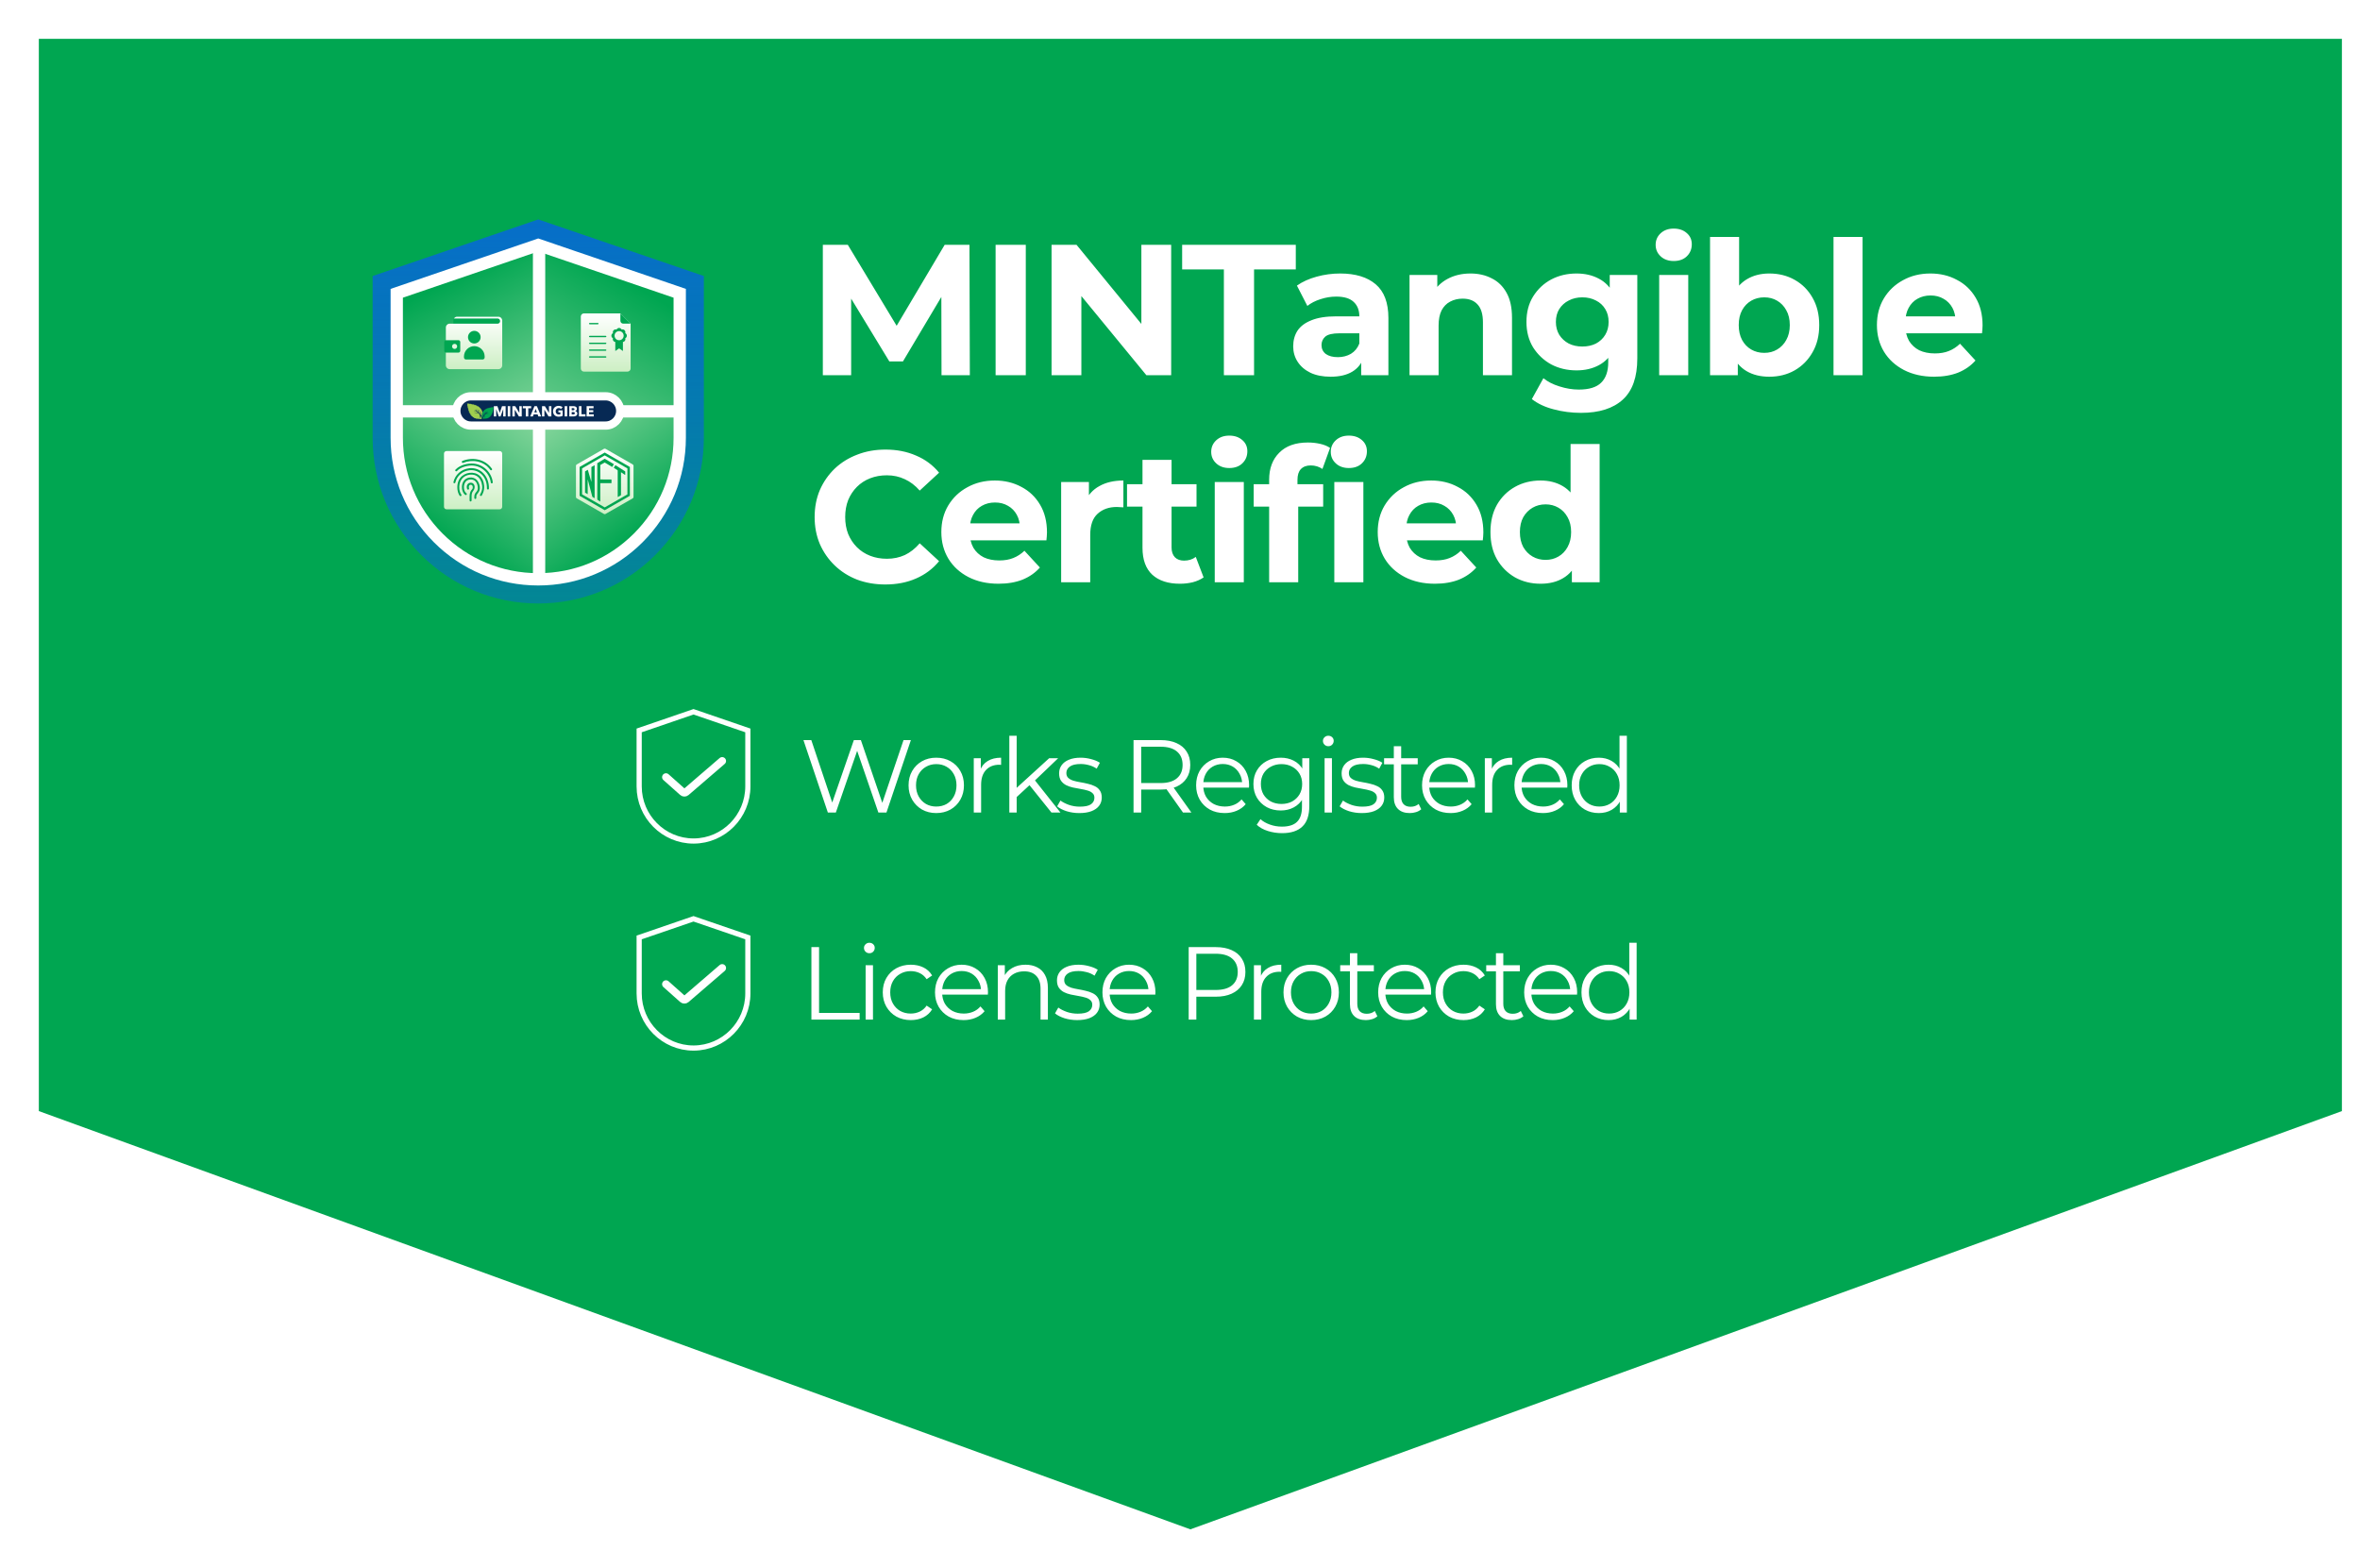 <svg width="456" height="303" viewBox="0 0 456 303" fill="none" xmlns="http://www.w3.org/2000/svg">
<g filter="url(#filter0_d_933_12866)">
<path d="M456 4V211.186L233.5 292L11 211.186V4H456Z" fill="#00A651"/>
</g>
<g clip-path="url(#clip0_933_12866)">
<path d="M104 116.601C95.453 116.601 87.416 113.27 81.373 107.222C75.329 101.173 72 93.132 72 84.577V53.333L104 42.398L136 53.333V84.577C136 93.132 132.671 101.173 126.627 107.222C120.583 113.27 112.548 116.601 104 116.601Z" fill="url(#paint0_linear_933_12866)"/>
<path d="M131.488 83.269V56.563L104.16 47.231V83.269H131.488Z" fill="url(#paint1_linear_933_12866)"/>
<path d="M104.161 83.266V47.223L104 47.169L76.512 56.561V83.266H104.161Z" fill="url(#paint2_linear_933_12866)"/>
<path d="M104.16 79.401V111.798C119.223 111.731 131.487 99.416 131.487 84.291V79.401H104.16Z" fill="url(#paint3_linear_933_12866)"/>
<path d="M104.16 79.401V111.798C89.097 111.731 76.833 99.416 76.833 84.291V79.401H104.16Z" fill="url(#paint4_linear_933_12866)"/>
<path d="M103.999 111.937C96.696 111.937 89.831 109.091 84.667 103.924C79.503 98.756 76.66 91.886 76.66 84.578V56.669L103.999 47.328L131.337 56.668V84.578C131.337 91.886 128.494 98.756 123.33 103.924C118.166 109.091 111.301 111.937 103.999 111.937Z" stroke="white" stroke-width="2.377" stroke-miterlimit="10"/>
<path d="M104.16 47.231V111.938" stroke="white" stroke-width="2.377" stroke-miterlimit="10"/>
<path d="M76.512 79.48H131.489" stroke="white" stroke-width="2.377" stroke-miterlimit="10"/>
<path d="M96.4 61.256H88.239C87.885 61.256 87.598 61.543 87.598 61.898V68.237C87.598 68.591 87.885 68.878 88.239 68.878H96.4C96.754 68.878 97.041 68.591 97.041 68.237V61.898C97.041 61.543 96.754 61.256 96.4 61.256Z" fill="#00A651"/>
<path d="M96.302 61.197H88.329C88.205 61.197 88.084 61.228 87.975 61.288C87.867 61.347 87.775 61.433 87.708 61.537H96.129C96.256 61.537 96.378 61.585 96.471 61.672C96.564 61.758 96.621 61.876 96.63 62.003C96.64 62.129 96.601 62.255 96.522 62.354C96.443 62.453 96.329 62.519 96.204 62.538H86.89C86.694 62.538 86.506 62.616 86.367 62.754C86.228 62.893 86.15 63.081 86.15 63.278V70.589C86.15 70.785 86.228 70.973 86.367 71.112C86.506 71.251 86.694 71.328 86.89 71.328H96.302C96.498 71.328 96.686 71.251 96.824 71.112C96.963 70.973 97.041 70.785 97.041 70.589V61.937C97.041 61.741 96.963 61.553 96.824 61.414C96.686 61.275 96.498 61.197 96.302 61.197Z" fill="url(#paint5_linear_933_12866)"/>
<path d="M91.645 66.368C92.319 66.368 92.865 65.822 92.865 65.148C92.865 64.474 92.319 63.928 91.645 63.928C90.972 63.928 90.426 64.474 90.426 65.148C90.426 65.822 90.972 66.368 91.645 66.368Z" fill="#00A651"/>
<path d="M89.65 68.802C89.671 68.286 89.89 67.799 90.262 67.441C90.634 67.083 91.13 66.883 91.646 66.883C92.162 66.883 92.658 67.083 93.03 67.441C93.402 67.799 93.621 68.286 93.642 68.802V69.068C93.642 69.172 93.6 69.272 93.527 69.346C93.453 69.419 93.353 69.461 93.249 69.461H90.043C89.939 69.461 89.839 69.419 89.765 69.346C89.691 69.272 89.65 69.172 89.65 69.068L89.65 68.802Z" fill="#00A651"/>
<path fill-rule="evenodd" clip-rule="evenodd" d="M86.185 65.734H88.585C88.775 65.734 88.929 65.888 88.929 66.078V67.788C88.929 67.978 88.775 68.132 88.585 68.132H86.185C85.996 68.132 85.842 67.978 85.842 67.788V66.078C85.842 65.888 85.996 65.734 86.185 65.734ZM88.333 66.931C88.333 67.204 88.113 67.424 87.841 67.424C87.568 67.424 87.348 67.204 87.348 66.931C87.348 66.659 87.568 66.438 87.841 66.438C88.113 66.438 88.333 66.659 88.333 66.931Z" fill="#00A651"/>
<g clip-path="url(#clip1_933_12866)">
<path d="M119.874 60.552H112.838C112.675 60.552 112.519 60.617 112.404 60.732C112.289 60.847 112.225 61.003 112.225 61.166V71.192C112.225 71.273 112.24 71.353 112.271 71.427C112.302 71.502 112.347 71.57 112.404 71.627C112.461 71.684 112.529 71.729 112.603 71.76C112.678 71.79 112.757 71.806 112.838 71.806H121.238C121.318 71.806 121.398 71.79 121.472 71.759C121.547 71.728 121.614 71.683 121.671 71.626C121.728 71.568 121.773 71.501 121.803 71.426C121.834 71.351 121.85 71.272 121.849 71.191V62.53L119.874 60.552Z" fill="url(#paint6_linear_933_12866)"/>
<path fill-rule="evenodd" clip-rule="evenodd" d="M113.807 65.019C113.807 64.948 113.864 64.891 113.935 64.891H117.036C117.107 64.891 117.164 64.948 117.164 65.019C117.164 65.09 117.107 65.148 117.036 65.148H113.935C113.864 65.148 113.807 65.09 113.807 65.019Z" fill="#00A651"/>
<path fill-rule="evenodd" clip-rule="evenodd" d="M113.807 62.529C113.807 62.458 113.864 62.4 113.935 62.4H115.522C115.593 62.4 115.65 62.458 115.65 62.529C115.65 62.6 115.593 62.658 115.522 62.658H113.935C113.864 62.658 113.807 62.6 113.807 62.529Z" fill="#00A651"/>
<path fill-rule="evenodd" clip-rule="evenodd" d="M113.807 66.335C113.807 66.264 113.864 66.207 113.935 66.207H117.036C117.107 66.207 117.164 66.264 117.164 66.335C117.164 66.406 117.107 66.464 117.036 66.464H113.935C113.864 66.464 113.807 66.406 113.807 66.335Z" fill="#00A651"/>
<path fill-rule="evenodd" clip-rule="evenodd" d="M113.807 67.651C113.807 67.58 113.864 67.522 113.935 67.522H117.036C117.107 67.522 117.164 67.58 117.164 67.651C117.164 67.722 117.107 67.78 117.036 67.78H113.935C113.864 67.78 113.807 67.722 113.807 67.651Z" fill="#00A651"/>
<path fill-rule="evenodd" clip-rule="evenodd" d="M113.807 68.967C113.807 68.896 113.864 68.838 113.935 68.838H117.036C117.107 68.838 117.164 68.896 117.164 68.967C117.164 69.038 117.107 69.096 117.036 69.096H113.935C113.864 69.096 113.807 69.038 113.807 68.967Z" fill="#00A651"/>
<path d="M119.873 61.99V60.552L121.848 62.53H120.413C120.27 62.53 120.132 62.473 120.031 62.372C119.93 62.27 119.873 62.133 119.873 61.99Z" fill="#00A651"/>
<path fill-rule="evenodd" clip-rule="evenodd" d="M121.118 64.862C121.118 64.759 121.089 64.659 121.035 64.571C120.981 64.484 120.903 64.414 120.811 64.369C120.844 64.272 120.849 64.168 120.826 64.068C120.803 63.969 120.753 63.878 120.68 63.805C120.608 63.733 120.517 63.682 120.418 63.659C120.318 63.636 120.214 63.641 120.117 63.674C120.072 63.582 120.002 63.504 119.915 63.45C119.828 63.396 119.727 63.367 119.624 63.367C119.522 63.367 119.421 63.396 119.334 63.45C119.247 63.504 119.177 63.582 119.131 63.674C119.035 63.641 118.931 63.636 118.831 63.66C118.732 63.683 118.641 63.733 118.569 63.806C118.497 63.878 118.446 63.969 118.423 64.068C118.4 64.168 118.405 64.272 118.438 64.369C118.346 64.414 118.268 64.484 118.214 64.572C118.16 64.659 118.131 64.759 118.131 64.862C118.131 64.965 118.16 65.066 118.214 65.153C118.268 65.24 118.346 65.31 118.438 65.356C118.405 65.452 118.4 65.556 118.423 65.656C118.446 65.755 118.497 65.847 118.569 65.919C118.641 65.991 118.732 66.042 118.832 66.065C118.85 66.069 118.869 66.073 118.888 66.075V67.822L119.625 67.312L120.362 67.822V66.075C120.381 66.073 120.399 66.069 120.418 66.065C120.518 66.042 120.609 65.991 120.681 65.919C120.753 65.847 120.804 65.755 120.827 65.656C120.85 65.556 120.845 65.452 120.812 65.356C120.904 65.31 120.981 65.24 121.035 65.152C121.089 65.065 121.118 64.964 121.118 64.862ZM120.506 64.862C120.506 65.349 120.111 65.743 119.625 65.743C119.138 65.743 118.744 65.349 118.744 64.862C118.744 64.374 119.138 63.98 119.625 63.98C120.111 63.98 120.506 64.374 120.506 64.862Z" fill="#00A651"/>
</g>
<path d="M111.43 89.742C111.386 89.767 111.35 89.804 111.325 89.847C111.3 89.891 111.287 89.94 111.287 89.991V96.035C111.287 96.085 111.3 96.135 111.325 96.179C111.35 96.222 111.386 96.258 111.43 96.283L116.707 99.309C116.75 99.333 116.799 99.346 116.848 99.346C116.898 99.346 116.946 99.333 116.989 99.309L122.266 96.283C122.31 96.258 122.346 96.222 122.371 96.179C122.396 96.135 122.409 96.085 122.409 96.035V89.989C122.409 89.939 122.396 89.889 122.371 89.846C122.346 89.802 122.31 89.766 122.266 89.741L117.014 86.731C116.964 86.702 116.907 86.687 116.849 86.687C116.79 86.687 116.733 86.702 116.683 86.731L111.43 89.742Z" fill="url(#paint7_linear_933_12866)"/>
<path d="M116.848 87.991L121.229 90.503V95.522L116.848 98.035L112.467 95.522V90.503L116.848 87.991ZM116.848 87.444L111.992 90.228V95.797L116.848 98.581L121.703 95.797V90.228L116.848 87.444Z" fill="#00A651"/>
<path d="M118.585 89.674C118.461 89.591 117.136 88.805 116.902 88.67C116.887 88.658 116.868 88.651 116.848 88.651C116.829 88.651 116.81 88.658 116.794 88.67C116.719 88.72 115.634 89.357 115.427 89.485C115.406 89.492 115.411 89.511 115.411 89.526C115.411 89.798 115.408 96.117 115.414 96.366C115.414 96.468 115.398 96.526 115.475 96.582C115.526 96.617 115.568 96.647 115.646 96.697C115.757 96.769 115.868 96.84 115.988 96.917V93.388C115.988 93.347 116.021 93.356 116.045 93.355C116.135 93.355 117.651 93.352 117.651 93.352H118.134C118.17 93.337 118.152 93.306 118.152 93.283C118.152 93.101 118.152 92.919 118.152 92.737C118.152 92.638 118.152 92.638 118.053 92.644C117.924 92.638 117.409 92.644 117.409 92.644C117.049 92.638 116.072 92.655 115.989 92.629C115.989 92.478 115.989 91.388 115.989 91.388C115.989 91.227 115.991 90.039 115.992 89.84C116.164 89.743 116.727 89.441 116.83 89.373C116.854 89.374 116.876 89.382 116.895 89.397C116.973 89.444 117.132 89.535 117.132 89.535C117.132 89.535 117.942 90.026 118.231 90.2C118.26 90.218 118.283 90.235 118.309 90.192C118.371 90.089 118.587 89.754 118.598 89.734C118.61 89.714 118.617 89.692 118.585 89.674ZM115.427 91.747V91.741L115.433 91.737L115.427 91.747ZM115.427 91.225C115.427 91.222 115.427 91.219 115.427 91.216C115.427 91.219 115.432 91.22 115.434 91.222L115.427 91.225Z" fill="#00A651"/>
<path d="M120.809 91.127C120.809 91.086 120.785 91.073 120.757 91.056C120.602 90.962 119.17 90.045 118.958 89.907C118.917 89.881 118.897 89.895 118.875 89.93C118.854 89.965 118.697 90.2 118.621 90.317C118.588 90.364 118.59 90.388 118.642 90.42C118.859 90.554 119.071 90.696 119.286 90.83C119.31 90.841 119.33 90.86 119.342 90.884C119.355 90.907 119.36 90.933 119.356 90.96C119.352 91.043 119.359 95.773 119.356 95.983C119.356 96.032 119.371 96.038 119.411 96.014C119.591 95.909 119.771 95.803 119.952 95.7C119.964 95.694 119.974 95.686 119.981 95.674C119.988 95.663 119.991 95.65 119.99 95.637C119.99 95.317 119.987 91.831 119.987 91.402V91.237C120.121 91.326 120.596 91.646 120.714 91.727C120.769 91.761 120.816 91.792 120.81 91.685C120.808 91.466 120.807 91.344 120.809 91.127Z" fill="#00A651"/>
<path d="M114.893 91.999V89.903C114.891 89.899 114.889 89.894 114.887 89.891C114.887 89.891 114.881 89.891 114.88 89.891C114.75 89.965 114.619 90.037 114.492 90.115C114.416 90.161 114.304 90.18 114.274 90.262C114.244 90.344 114.269 90.441 114.27 90.532V93.091H114.26L114.153 92.757C114.089 92.502 114.015 92.248 113.932 91.998C113.882 91.791 113.824 91.584 113.753 91.385C113.714 91.215 113.666 91.047 113.608 90.883L113.591 90.806C113.585 90.781 113.576 90.768 113.547 90.786C113.386 90.886 113.217 90.969 113.059 91.078C113.04 91.102 113.049 91.13 113.049 91.156C113.049 92.473 113.048 93.79 113.047 95.108C113.047 95.135 113.033 95.167 113.059 95.191C113.216 95.3 113.386 95.386 113.555 95.485V92.646H113.565C113.607 92.791 114.397 95.775 114.426 95.899C114.43 95.933 114.443 95.965 114.462 95.993C114.482 96.021 114.508 96.043 114.538 96.059C114.658 96.12 114.772 96.191 114.893 96.261V94.016C114.893 93.946 114.893 92.602 114.893 91.999ZM113.067 92.486V92.521C113.066 92.519 113.066 92.516 113.067 92.513C113.067 92.504 113.067 92.495 113.067 92.486ZM114.879 91.806H114.874C114.876 91.803 114.877 91.8 114.879 91.798V91.806ZM114.879 90.698L114.876 90.695C114.877 90.695 114.878 90.695 114.879 90.695V90.698ZM114.879 90.181L114.876 90.178H114.879V90.181Z" fill="#00A651"/>
<path d="M96.548 87.155H86.274C86.006 87.155 85.789 87.372 85.789 87.64V97.922C85.789 98.19 86.006 98.408 86.274 98.408H96.548C96.816 98.408 97.034 98.19 97.034 97.922V87.64C97.034 87.372 96.816 87.155 96.548 87.155Z" fill="url(#paint8_linear_933_12866)"/>
<path d="M92.089 92.707C91.913 92.54 91.702 92.413 91.472 92.338C91.241 92.262 90.997 92.239 90.756 92.269C90.514 92.29 90.28 92.366 90.072 92.491C89.864 92.617 89.688 92.788 89.557 92.993C89.308 93.391 89.215 93.889 89.272 94.421C89.312 94.749 89.429 95.063 89.614 95.336C89.674 95.409 89.737 95.479 89.805 95.545C89.824 95.565 89.862 95.584 89.881 95.603L89.9 95.621L89.957 95.526L89.9 95.621C89.943 95.648 89.995 95.658 90.045 95.647C90.095 95.636 90.138 95.606 90.166 95.564C90.194 95.52 90.204 95.468 90.193 95.418C90.182 95.368 90.152 95.325 90.109 95.297L90.071 95.258C90.016 95.213 89.965 95.162 89.919 95.107C89.805 94.974 89.691 94.726 89.653 94.383C89.596 93.926 89.691 93.507 89.881 93.202C90.071 92.897 90.379 92.688 90.814 92.65C91.252 92.593 91.594 92.726 91.841 92.974C92.089 93.221 92.258 93.602 92.317 94.077C92.347 94.268 92.334 94.463 92.279 94.648C92.235 94.782 92.164 94.906 92.069 95.01C91.898 95.22 91.651 95.467 91.651 95.924V96.23C91.653 96.278 91.674 96.324 91.71 96.358C91.745 96.392 91.792 96.41 91.841 96.41C91.89 96.41 91.937 96.392 91.972 96.358C92.008 96.324 92.029 96.278 92.032 96.23V95.924C92.032 95.639 92.165 95.505 92.374 95.239C92.482 95.091 92.572 94.931 92.641 94.763C92.711 94.522 92.731 94.268 92.698 94.019C92.622 93.505 92.412 93.029 92.089 92.705V92.707Z" fill="#00A651"/>
<path d="M89.5 89.431C91.156 88.745 93.44 88.973 94.735 90.783C94.749 90.805 94.768 90.823 94.789 90.837C94.811 90.851 94.835 90.86 94.861 90.865C94.886 90.869 94.912 90.868 94.938 90.862C94.963 90.856 94.986 90.845 95.007 90.829C95.028 90.814 95.045 90.794 95.058 90.772C95.071 90.749 95.079 90.724 95.082 90.699C95.085 90.673 95.083 90.647 95.075 90.622C95.068 90.597 95.056 90.574 95.039 90.555C93.612 88.573 91.137 88.326 89.348 89.069C89.324 89.077 89.302 89.091 89.284 89.108C89.266 89.126 89.252 89.147 89.243 89.171C89.234 89.195 89.23 89.22 89.231 89.245C89.233 89.271 89.24 89.295 89.252 89.317C89.261 89.342 89.274 89.364 89.291 89.383C89.309 89.401 89.329 89.417 89.353 89.427C89.376 89.438 89.401 89.444 89.427 89.445C89.452 89.445 89.477 89.441 89.501 89.432L89.5 89.431Z" fill="#00A651"/>
<path d="M91.537 93.545C91.385 93.336 91.139 93.241 90.852 93.278C90.723 93.292 90.601 93.34 90.497 93.417C90.393 93.494 90.312 93.598 90.262 93.717C90.166 93.962 90.166 94.234 90.262 94.479C90.27 94.502 90.284 94.524 90.301 94.543C90.318 94.561 90.339 94.576 90.362 94.587C90.385 94.598 90.409 94.604 90.435 94.605C90.46 94.606 90.485 94.602 90.509 94.593C90.533 94.584 90.555 94.571 90.573 94.554C90.592 94.536 90.607 94.516 90.618 94.493C90.628 94.47 90.634 94.445 90.635 94.419C90.636 94.394 90.632 94.369 90.623 94.345C90.566 94.192 90.566 94.023 90.623 93.869C90.68 93.754 90.776 93.659 90.909 93.659C90.972 93.649 91.038 93.656 91.098 93.679C91.159 93.703 91.211 93.742 91.251 93.793C91.327 93.888 91.365 94.059 91.346 94.269C91.335 94.352 91.302 94.431 91.251 94.498C91.225 94.54 91.193 94.579 91.156 94.612C91.113 94.659 91.075 94.71 91.042 94.764C90.89 94.993 90.737 95.317 90.737 95.926V96.688C90.736 96.714 90.74 96.74 90.749 96.764C90.758 96.788 90.772 96.811 90.79 96.829C90.807 96.848 90.829 96.863 90.852 96.873C90.876 96.883 90.902 96.889 90.928 96.889C90.954 96.889 90.979 96.883 91.003 96.873C91.026 96.863 91.048 96.848 91.066 96.829C91.084 96.811 91.097 96.788 91.106 96.764C91.115 96.74 91.119 96.714 91.118 96.688V95.926C91.118 95.393 91.232 95.145 91.346 94.974C91.385 94.936 91.404 94.879 91.441 94.841C91.484 94.797 91.516 94.745 91.537 94.688C91.621 94.57 91.674 94.433 91.689 94.289C91.746 94.023 91.689 93.737 91.537 93.547V93.545Z" fill="#00A651"/>
<path d="M92.66 91.907C92.162 91.469 91.499 91.279 90.737 91.355C89.995 91.45 89.348 91.793 88.91 92.364C88.491 92.936 88.282 93.717 88.396 94.631C88.431 94.929 88.515 95.218 88.645 95.489C88.702 95.584 88.74 95.66 88.778 95.717C88.793 95.734 88.806 95.754 88.817 95.774L88.835 95.793L88.988 95.679C89.007 95.66 89.025 95.66 89.025 95.64L88.835 95.793C88.852 95.811 88.872 95.827 88.894 95.838C88.916 95.849 88.94 95.856 88.965 95.857C88.99 95.859 89.015 95.856 89.038 95.848C89.062 95.84 89.084 95.827 89.102 95.811C89.121 95.795 89.136 95.775 89.147 95.752C89.159 95.73 89.165 95.706 89.167 95.681C89.168 95.656 89.165 95.631 89.157 95.608C89.149 95.584 89.137 95.562 89.121 95.544V95.525C89.121 95.506 89.102 95.506 89.083 95.487C89.036 95.429 88.998 95.365 88.968 95.296C88.863 95.067 88.792 94.824 88.758 94.575C88.662 93.737 88.853 93.051 89.215 92.574C89.576 92.098 90.11 91.793 90.776 91.717C91.441 91.641 91.994 91.812 92.393 92.174C92.812 92.537 93.079 93.108 93.174 93.889C93.231 94.346 93.117 94.765 93.002 95.07C92.957 95.196 92.9 95.317 92.831 95.432C92.817 95.466 92.797 95.498 92.775 95.527C92.775 95.53 92.774 95.532 92.773 95.535C92.772 95.537 92.771 95.539 92.769 95.541C92.767 95.543 92.765 95.544 92.763 95.545C92.76 95.546 92.758 95.546 92.755 95.546C92.73 95.589 92.722 95.64 92.734 95.689C92.745 95.737 92.775 95.779 92.817 95.806C92.859 95.833 92.909 95.843 92.958 95.834C93.007 95.824 93.05 95.796 93.079 95.756L93.004 95.698L93.081 95.755C93.091 95.745 93.097 95.731 93.099 95.717C93.126 95.683 93.145 95.644 93.157 95.603C93.227 95.473 93.29 95.34 93.347 95.204C93.518 94.769 93.584 94.299 93.537 93.833C93.48 93.033 93.175 92.366 92.662 91.909L92.66 91.907Z" fill="#00A651"/>
<path d="M90.661 89.583C89.176 89.754 88.396 90.345 88.015 90.745C87.998 90.763 87.984 90.784 87.975 90.806C87.965 90.829 87.96 90.854 87.96 90.878C87.96 90.903 87.965 90.928 87.975 90.951C87.984 90.973 87.998 90.994 88.015 91.012C88.033 91.029 88.054 91.043 88.076 91.052C88.099 91.062 88.124 91.067 88.148 91.067C88.173 91.067 88.198 91.062 88.221 91.052C88.243 91.043 88.264 91.029 88.282 91.012C88.606 90.669 89.31 90.135 90.7 89.966C92.793 89.717 94.601 91.318 94.83 93.223C94.835 93.274 94.859 93.32 94.899 93.352C94.938 93.385 94.988 93.4 95.039 93.395C95.089 93.39 95.136 93.365 95.168 93.326C95.2 93.286 95.215 93.236 95.21 93.185C94.982 91.071 92.984 89.319 90.661 89.585V89.583Z" fill="#00A651"/>
<path d="M90.661 90.478C89.062 90.669 87.939 91.773 87.615 93.145C87.596 93.241 87.654 93.355 87.749 93.374C87.844 93.392 87.958 93.336 87.977 93.24C88.263 92.021 89.271 91.031 90.699 90.859C92.546 90.65 94.144 92.136 94.088 94.402C94.09 94.451 94.111 94.497 94.147 94.531C94.182 94.565 94.229 94.583 94.278 94.583C94.327 94.583 94.374 94.565 94.409 94.531C94.445 94.497 94.466 94.451 94.468 94.402C94.525 91.945 92.776 90.23 90.661 90.478Z" fill="#00A651"/>
<path d="M117.015 76.576H91.003C89.444 76.576 88.18 77.84 88.18 79.4C88.18 80.96 89.444 82.225 91.003 82.225H117.015C118.574 82.225 119.838 80.96 119.838 79.4C119.838 77.84 118.574 76.576 117.015 76.576Z" fill="#072954" stroke="white" stroke-width="1.592" stroke-miterlimit="10"/>
<path d="M97.228 80.465L97.24 79.057H97.231L96.715 80.465H96.378L95.875 79.057H95.867L95.878 80.465H95.426V78.475H96.108L96.56 79.751H96.571L97.004 78.475H97.698V80.465H97.228Z" fill="white"/>
<path d="M98.108 80.465V78.475H98.591V80.465H98.108Z" fill="white"/>
<path d="M100.265 80.465L99.465 79.164H99.457L99.468 80.465H99.002V78.475H99.549L100.347 79.774H100.355L100.344 78.475H100.81V80.465H100.265Z" fill="white"/>
<path d="M102.071 78.886V80.465H101.591V78.886H101.029V78.475H102.632V78.886H102.071Z" fill="white"/>
<path d="M104.032 80.465L103.878 80.074H103.108L102.962 80.465H102.44L103.274 78.475H103.74L104.566 80.465H104.032ZM103.499 79.007L103.246 79.689H103.746L103.499 79.007Z" fill="white"/>
<path d="M105.994 80.465L105.193 79.164H105.185L105.196 80.465H104.73V78.475H105.278L106.075 79.774H106.083L106.072 78.475H106.538V80.465H105.994Z" fill="white"/>
<path d="M108.715 80.344C108.617 80.395 108.503 80.436 108.372 80.468C108.243 80.5 108.102 80.516 107.948 80.516C107.789 80.516 107.642 80.49 107.507 80.44C107.374 80.389 107.259 80.318 107.162 80.226C107.066 80.134 106.992 80.025 106.937 79.897C106.883 79.768 106.856 79.625 106.856 79.467C106.856 79.308 106.883 79.164 106.937 79.035C106.993 78.905 107.07 78.796 107.167 78.706C107.265 78.614 107.379 78.544 107.51 78.495C107.641 78.446 107.782 78.422 107.934 78.422C108.091 78.422 108.237 78.446 108.372 78.495C108.507 78.542 108.616 78.606 108.701 78.686L108.397 79.032C108.351 78.978 108.289 78.933 108.212 78.9C108.135 78.864 108.048 78.846 107.951 78.846C107.867 78.846 107.789 78.862 107.718 78.894C107.647 78.924 107.585 78.967 107.533 79.023C107.48 79.078 107.439 79.143 107.409 79.22C107.381 79.295 107.367 79.377 107.367 79.467C107.367 79.559 107.38 79.644 107.406 79.72C107.432 79.797 107.471 79.864 107.521 79.92C107.574 79.974 107.637 80.017 107.712 80.049C107.789 80.079 107.876 80.094 107.973 80.094C108.03 80.094 108.083 80.09 108.133 80.083C108.184 80.073 108.231 80.059 108.274 80.041V79.678H107.895V79.29H108.715V80.344Z" fill="white"/>
<path d="M109.107 80.465V78.475H109.59V80.465H109.107Z" fill="white"/>
<path d="M111.551 79.886C111.551 79.995 111.529 80.087 111.486 80.162C111.443 80.234 111.386 80.293 111.315 80.338C111.244 80.383 111.162 80.416 111.07 80.437C110.98 80.456 110.888 80.465 110.792 80.465H110.001V78.475H110.792C110.869 78.475 110.948 78.484 111.028 78.501C111.109 78.516 111.182 78.543 111.247 78.582C111.313 78.62 111.366 78.671 111.407 78.737C111.448 78.802 111.469 78.886 111.469 78.987C111.469 79.097 111.439 79.189 111.379 79.262C111.319 79.333 111.241 79.385 111.143 79.417V79.422C111.2 79.432 111.252 79.45 111.301 79.476C111.351 79.5 111.394 79.532 111.43 79.571C111.467 79.611 111.496 79.657 111.517 79.709C111.539 79.761 111.551 79.82 111.551 79.886ZM111.006 79.052C111.006 78.984 110.98 78.935 110.927 78.905C110.877 78.874 110.801 78.858 110.7 78.858H110.464V79.268H110.722C110.812 79.268 110.881 79.25 110.93 79.214C110.98 79.177 111.006 79.123 111.006 79.052ZM111.07 79.841C111.07 79.759 111.039 79.701 110.978 79.67C110.916 79.638 110.834 79.622 110.731 79.622H110.464V80.077H110.733C110.771 80.077 110.809 80.074 110.849 80.069C110.89 80.061 110.926 80.049 110.958 80.032C110.992 80.015 111.019 79.992 111.039 79.962C111.06 79.93 111.07 79.89 111.07 79.841Z" fill="white"/>
<path d="M111.868 80.465V78.475H112.351V80.046H113.12V80.465H111.868Z" fill="white"/>
<path d="M113.346 80.465V78.475H114.683V78.883H113.809V79.257H114.635V79.642H113.809V80.055H114.733V80.465H113.346Z" fill="white"/>
<path fill-rule="evenodd" clip-rule="evenodd" d="M93.1 79.486L93.163 79.371C93.223 79.511 93.203 79.644 93.182 79.777C93.182 79.78 93.181 79.782 93.181 79.785L93.191 79.772C93.169 79.858 93.182 79.941 93.195 80.024L93.196 80.029L93.149 79.971L93.13 79.978L93.175 80.251L93.129 80.211C93.103 80.409 93.132 80.591 93.189 80.789L93.202 80.76L93.191 80.8C93.179 80.775 93.169 80.753 93.159 80.732C93.141 80.69 93.124 80.653 93.105 80.619C93.052 80.528 93.039 80.433 93.04 80.327C93.042 80.176 93.03 80.024 93.005 79.875C92.992 79.796 92.964 79.72 92.937 79.644C92.925 79.609 92.912 79.575 92.901 79.541C92.906 79.619 92.92 79.695 92.934 79.77C92.943 79.822 92.953 79.873 92.959 79.924C92.97 80.012 92.972 80.1 92.975 80.189C92.976 80.229 92.977 80.269 92.978 80.309L92.954 80.31C92.942 80.292 92.931 80.274 92.92 80.255C92.894 80.212 92.868 80.169 92.838 80.129C92.792 80.067 92.771 80.003 92.769 79.924C92.76 79.673 92.703 79.433 92.583 79.21C92.568 79.183 92.552 79.158 92.536 79.132C92.528 79.121 92.521 79.109 92.514 79.098C92.617 79.357 92.694 79.618 92.689 79.917C92.676 79.902 92.663 79.888 92.651 79.875C92.567 79.785 92.495 79.707 92.476 79.583C92.445 79.385 92.352 79.207 92.229 79.046C92.218 79.031 92.205 79.018 92.192 79.004C92.186 78.998 92.18 78.992 92.175 78.986C92.288 79.187 92.382 79.39 92.422 79.642C92.382 79.601 92.339 79.568 92.297 79.536C92.211 79.469 92.131 79.407 92.1 79.295C92.086 79.246 92.052 79.201 92.02 79.16C91.984 79.112 91.945 79.066 91.905 79.02C91.889 79.001 91.873 78.982 91.856 78.963V78.963C91.882 78.997 91.903 79.036 91.924 79.075C91.939 79.102 91.953 79.129 91.969 79.154C91.997 79.198 92.02 79.243 92.047 79.294C92.059 79.318 92.072 79.342 92.086 79.368C92.003 79.327 91.912 79.282 91.824 79.238C91.743 79.197 91.665 79.158 91.6 79.126C91.6 79.126 91.887 79.338 92.026 79.433C91.824 79.455 91.657 79.403 91.491 79.351L91.484 79.348C91.596 79.436 91.799 79.491 91.995 79.494C92.004 79.494 92.013 79.494 92.022 79.494C92.052 79.493 92.082 79.491 92.1 79.505C92.167 79.559 92.231 79.618 92.301 79.682C92.328 79.707 92.356 79.732 92.385 79.759C92.103 79.798 91.857 79.756 91.614 79.678C91.619 79.69 91.624 79.697 91.631 79.701C91.65 79.711 91.671 79.72 91.691 79.729C91.912 79.821 92.143 79.854 92.382 79.835C92.405 79.833 92.439 79.831 92.451 79.844C92.511 79.912 92.569 79.982 92.631 80.057C92.646 80.075 92.662 80.094 92.678 80.113L92.678 80.126L92.679 80.131C92.68 80.155 92.681 80.185 92.682 80.221C92.685 80.304 92.686 80.413 92.684 80.527C92.683 80.551 92.682 80.575 92.681 80.599C92.679 80.662 92.675 80.725 92.668 80.783C92.664 80.827 92.658 80.869 92.651 80.907C92.651 80.907 92.678 80.877 92.707 80.797C92.725 80.749 92.743 80.684 92.756 80.596C92.76 80.573 92.763 80.548 92.766 80.521C92.773 80.45 92.777 80.368 92.776 80.272L92.775 80.257C92.877 80.418 93.041 80.703 93.096 80.936C93.064 80.951 93.023 80.962 92.977 80.968C92.782 80.993 92.499 80.948 92.499 80.948C92.497 80.942 92.533 80.894 92.553 80.876C92.528 80.882 92.504 80.888 92.48 80.895C92.382 80.923 92.282 80.951 92.165 80.936C92.199 80.904 92.221 80.883 92.243 80.863C92.108 80.893 91.978 80.919 91.834 80.869L91.943 80.797C91.937 80.797 91.93 80.797 91.924 80.798C91.788 80.806 91.657 80.815 91.526 80.733L91.66 80.671C91.508 80.669 91.372 80.646 91.245 80.542L91.398 80.495C91.251 80.47 91.118 80.433 91.013 80.305L91.165 80.278C90.944 80.192 90.878 80.148 90.832 80.04L90.98 80.032C90.844 79.97 90.73 79.899 90.663 79.753C90.727 79.758 90.777 79.761 90.826 79.765C90.631 79.637 90.569 79.571 90.56 79.462L90.704 79.486C90.584 79.405 90.491 79.309 90.454 79.156L90.593 79.194C90.497 79.101 90.412 79.011 90.388 78.872L90.511 78.905C90.42 78.815 90.343 78.722 90.321 78.588L90.426 78.62C90.343 78.532 90.276 78.443 90.25 78.321L90.342 78.338L90.251 77.926L90.561 78.053C90.543 78.003 90.531 77.93 90.536 77.923L90.826 78.081C90.817 78.053 90.812 77.98 90.818 77.972L91.121 78.155C91.114 78.136 91.107 78.115 91.099 78.09C91.094 78.075 91.088 78.059 91.082 78.041C91.226 78.064 91.328 78.139 91.419 78.236L91.377 78.097C91.533 78.125 91.626 78.214 91.715 78.319L91.679 78.167C91.833 78.209 91.923 78.308 92.001 78.426C91.995 78.377 91.99 78.328 91.984 78.271C92.134 78.329 92.211 78.441 92.278 78.567V78.407C92.418 78.485 92.485 78.605 92.537 78.743L92.552 78.585C92.685 78.683 92.733 78.813 92.767 78.956L92.805 78.803C92.914 78.923 92.945 79.058 92.959 79.203C92.976 79.161 92.993 79.12 93.013 79.07C93.1 79.204 93.103 79.343 93.1 79.486ZM93.244 79.707L93.257 79.713C93.256 79.739 93.256 79.767 93.257 79.794L93.257 79.805L93.255 79.802L93.22 79.738L93.244 79.707Z" fill="#A0CE4E"/>
<path d="M93.269 79.717C93.269 79.717 93.269 79.717 93.269 79.717C93.267 79.729 93.265 79.741 93.263 79.754C93.265 79.741 93.267 79.729 93.269 79.717ZM95.258 79.156C95.32 79.091 95.37 79.024 95.39 78.933C95.361 78.938 95.341 78.942 95.321 78.946C95.344 78.845 95.365 78.749 95.39 78.637C95.302 78.673 95.237 78.7 95.157 78.732C95.171 78.695 95.179 78.64 95.176 78.635C95.103 78.674 95.031 78.714 94.959 78.753C94.966 78.732 94.97 78.677 94.965 78.672C94.889 78.718 94.813 78.763 94.738 78.808C94.746 78.787 94.755 78.758 94.767 78.723C94.659 78.741 94.583 78.797 94.515 78.869C94.524 78.837 94.534 78.805 94.546 78.766C94.43 78.786 94.36 78.853 94.294 78.931C94.302 78.897 94.31 78.862 94.32 78.818C94.205 78.849 94.138 78.923 94.08 79.012C94.084 78.975 94.088 78.938 94.092 78.895C93.98 78.939 93.922 79.022 93.872 79.117V78.997C93.767 79.056 93.717 79.146 93.678 79.249C93.674 79.211 93.671 79.174 93.666 79.13C93.567 79.204 93.531 79.301 93.506 79.408C93.497 79.373 93.488 79.337 93.477 79.294C93.396 79.384 93.372 79.485 93.362 79.593C93.349 79.562 93.337 79.531 93.321 79.493C93.275 79.565 93.261 79.638 93.257 79.712C93.259 79.713 93.261 79.714 93.263 79.715C93.261 79.714 93.259 79.713 93.257 79.713C93.256 79.739 93.256 79.766 93.256 79.793C93.256 79.794 93.256 79.794 93.256 79.794C93.256 79.798 93.256 79.802 93.257 79.805C93.256 79.804 93.255 79.803 93.255 79.802C93.244 79.782 93.232 79.761 93.219 79.738L93.219 79.738C93.216 79.731 93.213 79.725 93.209 79.719C93.201 79.737 93.196 79.755 93.191 79.772L93.216 79.742L93.191 79.772C93.169 79.86 93.183 79.944 93.196 80.029L93.149 79.971C93.143 79.973 93.136 79.975 93.13 79.978C93.145 80.07 93.16 80.161 93.175 80.251C93.163 80.24 93.149 80.228 93.129 80.211C93.102 80.409 93.132 80.591 93.189 80.789C93.193 80.779 93.198 80.77 93.202 80.76C93.22 80.719 93.235 80.685 93.253 80.654C93.292 80.585 93.302 80.514 93.301 80.435C93.299 80.322 93.309 80.208 93.327 80.096C93.342 80.011 93.378 79.929 93.405 79.846C93.399 79.945 93.374 80.038 93.362 80.133C93.35 80.228 93.352 80.325 93.347 80.421C93.353 80.421 93.36 80.422 93.366 80.422C93.394 80.377 93.42 80.329 93.452 80.287C93.487 80.24 93.502 80.192 93.505 80.133C93.511 79.945 93.554 79.765 93.644 79.598C93.659 79.569 93.678 79.542 93.695 79.514C93.618 79.709 93.561 79.904 93.564 80.127C93.638 80.046 93.707 79.984 93.724 79.878C93.747 79.729 93.817 79.596 93.908 79.476C93.921 79.46 93.936 79.446 93.949 79.43C93.864 79.581 93.794 79.733 93.764 79.922C93.855 79.829 93.971 79.786 94.005 79.662C94.016 79.626 94.041 79.592 94.065 79.561C94.103 79.51 94.146 79.462 94.187 79.413C94.155 79.457 94.132 79.511 94.103 79.557C94.073 79.604 94.049 79.655 94.016 79.717C94.135 79.658 94.277 79.586 94.379 79.535C94.379 79.535 94.165 79.694 94.061 79.766C94.214 79.782 94.34 79.742 94.466 79.702C94.383 79.767 94.231 79.809 94.084 79.811C94.057 79.812 94.023 79.806 94.005 79.82C93.936 79.876 93.871 79.938 93.792 80.009C94.003 80.039 94.187 80.007 94.369 79.949C94.365 79.958 94.361 79.963 94.356 79.966C94.342 79.974 94.327 79.981 94.311 79.987C94.145 80.056 93.973 80.081 93.794 80.066C93.777 80.065 93.751 80.063 93.742 80.073C93.701 80.12 93.66 80.168 93.618 80.22C93.617 80.234 93.615 80.25 93.614 80.268C93.614 80.276 93.613 80.283 93.613 80.291C93.611 80.311 93.61 80.332 93.609 80.355C93.605 80.426 93.603 80.509 93.607 80.586C93.607 80.604 93.608 80.621 93.61 80.638C93.614 80.695 93.622 80.746 93.635 80.784C93.637 80.791 93.639 80.797 93.642 80.803C93.641 80.802 93.638 80.796 93.632 80.785C93.62 80.759 93.597 80.708 93.575 80.638C93.57 80.621 93.564 80.603 93.559 80.584C93.542 80.521 93.527 80.446 93.52 80.365C93.52 80.36 93.52 80.356 93.519 80.351C93.45 80.457 93.316 80.681 93.26 80.891C93.283 80.902 93.314 80.91 93.349 80.914C93.495 80.934 93.707 80.9 93.707 80.9C93.708 80.895 93.681 80.859 93.666 80.846C93.757 80.868 93.848 80.905 93.956 80.891C93.931 80.867 93.915 80.851 93.898 80.836C93.999 80.859 94.096 80.878 94.204 80.841C94.172 80.819 94.147 80.803 94.123 80.786C94.23 80.793 94.332 80.803 94.435 80.739C94.395 80.721 94.365 80.707 94.335 80.693C94.448 80.691 94.55 80.674 94.645 80.596C94.601 80.582 94.566 80.571 94.531 80.561C94.641 80.541 94.741 80.514 94.819 80.418C94.773 80.41 94.739 80.404 94.705 80.398C94.871 80.334 94.92 80.301 94.955 80.22C94.917 80.218 94.881 80.216 94.844 80.214C94.946 80.168 95.031 80.114 95.081 80.005C95.033 80.008 94.996 80.011 94.959 80.014C95.105 79.918 95.151 79.868 95.158 79.787C95.121 79.793 95.086 79.799 95.05 79.805C95.14 79.745 95.21 79.672 95.237 79.558C95.196 79.569 95.165 79.578 95.133 79.586C95.206 79.517 95.269 79.45 95.287 79.345C95.252 79.355 95.223 79.362 95.195 79.37C95.263 79.302 95.32 79.233 95.337 79.133C95.307 79.142 95.283 79.149 95.258 79.156Z" fill="#00A651"/>
</g>
<path d="M158.988 72.5V47.3H163.812L174.54 65.084H171.984L182.532 47.3H187.32L187.392 72.5H181.92L181.884 55.688H182.892L174.468 69.836H171.84L163.236 55.688H164.46V72.5H158.988ZM192.371 72.5V47.3H198.203V72.5H192.371ZM203.183 72.5V47.3H208.007L222.875 65.444H220.535V47.3H226.295V72.5H221.507L206.603 54.356H208.943V72.5H203.183ZM236.478 72.5V52.052H228.414V47.3H250.374V52.052H242.31V72.5H236.478ZM263.011 72.5V68.72L262.651 67.892V61.124C262.651 59.924 262.279 58.988 261.535 58.316C260.815 57.644 259.699 57.308 258.187 57.308C257.155 57.308 256.135 57.476 255.127 57.812C254.143 58.124 253.303 58.556 252.607 59.108L250.591 55.184C251.647 54.44 252.919 53.864 254.407 53.456C255.895 53.048 257.407 52.844 258.943 52.844C261.895 52.844 264.187 53.54 265.819 54.932C267.451 56.324 268.267 58.496 268.267 61.448V72.5H263.011ZM257.107 72.788C255.595 72.788 254.299 72.536 253.219 72.032C252.139 71.504 251.311 70.796 250.735 69.908C250.159 69.02 249.871 68.024 249.871 66.92C249.871 65.768 250.147 64.76 250.699 63.896C251.275 63.032 252.175 62.36 253.399 61.88C254.623 61.376 256.219 61.124 258.187 61.124H263.335V64.4H258.799C257.479 64.4 256.567 64.616 256.063 65.048C255.583 65.48 255.343 66.02 255.343 66.668C255.343 67.388 255.619 67.964 256.171 68.396C256.747 68.804 257.527 69.008 258.511 69.008C259.447 69.008 260.287 68.792 261.031 68.36C261.775 67.904 262.315 67.244 262.651 66.38L263.515 68.972C263.107 70.22 262.363 71.168 261.283 71.816C260.203 72.464 258.811 72.788 257.107 72.788ZM284.122 52.844C285.658 52.844 287.026 53.156 288.226 53.78C289.45 54.38 290.41 55.316 291.106 56.588C291.802 57.836 292.15 59.444 292.15 61.412V72.5H286.534V62.276C286.534 60.716 286.186 59.564 285.49 58.82C284.818 58.076 283.858 57.704 282.61 57.704C281.722 57.704 280.918 57.896 280.198 58.28C279.502 58.64 278.95 59.204 278.542 59.972C278.158 60.74 277.966 61.724 277.966 62.924V72.5H272.35V53.132H277.714V58.496L276.706 56.876C277.402 55.58 278.398 54.584 279.694 53.888C280.99 53.192 282.466 52.844 284.122 52.844ZM305.489 79.772C303.665 79.772 301.901 79.544 300.197 79.088C298.517 78.656 297.113 77.996 295.985 77.108L298.217 73.076C299.033 73.748 300.065 74.276 301.313 74.66C302.585 75.068 303.833 75.272 305.057 75.272C307.049 75.272 308.489 74.828 309.377 73.94C310.289 73.052 310.745 71.732 310.745 69.98V67.064L311.105 62.204L311.033 57.308V53.132H316.361V69.26C316.361 72.86 315.425 75.512 313.553 77.216C311.681 78.92 308.993 79.772 305.489 79.772ZM304.625 71.564C302.825 71.564 301.193 71.18 299.729 70.412C298.289 69.62 297.125 68.528 296.237 67.136C295.373 65.72 294.941 64.076 294.941 62.204C294.941 60.308 295.373 58.664 296.237 57.272C297.125 55.856 298.289 54.764 299.729 53.996C301.193 53.228 302.825 52.844 304.625 52.844C306.257 52.844 307.697 53.18 308.945 53.852C310.193 54.5 311.165 55.52 311.861 56.912C312.557 58.28 312.905 60.044 312.905 62.204C312.905 64.34 312.557 66.104 311.861 67.496C311.165 68.864 310.193 69.884 308.945 70.556C307.697 71.228 306.257 71.564 304.625 71.564ZM305.741 66.956C306.725 66.956 307.601 66.764 308.369 66.38C309.137 65.972 309.737 65.408 310.169 64.688C310.601 63.968 310.817 63.14 310.817 62.204C310.817 61.244 310.601 60.416 310.169 59.72C309.737 59 309.137 58.448 308.369 58.064C307.601 57.656 306.725 57.452 305.741 57.452C304.757 57.452 303.881 57.656 303.113 58.064C302.345 58.448 301.733 59 301.277 59.72C300.845 60.416 300.629 61.244 300.629 62.204C300.629 63.14 300.845 63.968 301.277 64.688C301.733 65.408 302.345 65.972 303.113 66.38C303.881 66.764 304.757 66.956 305.741 66.956ZM320.588 72.5V53.132H326.204V72.5H320.588ZM323.396 50.432C322.364 50.432 321.524 50.132 320.876 49.532C320.228 48.932 319.904 48.188 319.904 47.3C319.904 46.412 320.228 45.668 320.876 45.068C321.524 44.468 322.364 44.168 323.396 44.168C324.428 44.168 325.268 44.456 325.916 45.032C326.564 45.584 326.888 46.304 326.888 47.192C326.888 48.128 326.564 48.908 325.916 49.532C325.292 50.132 324.452 50.432 323.396 50.432ZM341.864 72.788C340.16 72.788 338.696 72.428 337.472 71.708C336.248 70.988 335.312 69.896 334.664 68.432C334.016 66.944 333.692 65.072 333.692 62.816C333.692 60.536 334.028 58.664 334.7 57.2C335.396 55.736 336.356 54.644 337.58 53.924C338.804 53.204 340.232 52.844 341.864 52.844C343.688 52.844 345.32 53.252 346.76 54.068C348.224 54.884 349.376 56.036 350.216 57.524C351.08 59.012 351.512 60.776 351.512 62.816C351.512 64.832 351.08 66.584 350.216 68.072C349.376 69.56 348.224 70.724 346.76 71.564C345.32 72.38 343.688 72.788 341.864 72.788ZM330.416 72.5V45.788H336.032V57.056L335.672 62.78L335.78 68.54V72.5H330.416ZM340.892 68.18C341.828 68.18 342.656 67.964 343.376 67.532C344.12 67.1 344.708 66.488 345.14 65.696C345.596 64.88 345.824 63.92 345.824 62.816C345.824 61.688 345.596 60.728 345.14 59.936C344.708 59.144 344.12 58.532 343.376 58.1C342.656 57.668 341.828 57.452 340.892 57.452C339.956 57.452 339.116 57.668 338.372 58.1C337.628 58.532 337.04 59.144 336.608 59.936C336.176 60.728 335.96 61.688 335.96 62.816C335.96 63.92 336.176 64.88 336.608 65.696C337.04 66.488 337.628 67.1 338.372 67.532C339.116 67.964 339.956 68.18 340.892 68.18ZM354.272 72.5V45.788H359.888V72.5H354.272ZM373.712 72.788C371.504 72.788 369.56 72.356 367.88 71.492C366.224 70.628 364.94 69.452 364.028 67.964C363.116 66.452 362.66 64.736 362.66 62.816C362.66 60.872 363.104 59.156 363.992 57.668C364.904 56.156 366.14 54.98 367.7 54.14C369.26 53.276 371.024 52.844 372.992 52.844C374.888 52.844 376.592 53.252 378.104 54.068C379.64 54.86 380.852 56.012 381.74 57.524C382.628 59.012 383.072 60.8 383.072 62.888C383.072 63.104 383.06 63.356 383.036 63.644C383.012 63.908 382.988 64.16 382.964 64.4H367.232V61.124H380.012L377.852 62.096C377.852 61.088 377.648 60.212 377.24 59.468C376.832 58.724 376.268 58.148 375.548 57.74C374.828 57.308 373.988 57.092 373.028 57.092C372.068 57.092 371.216 57.308 370.472 57.74C369.752 58.148 369.188 58.736 368.78 59.504C368.372 60.248 368.168 61.136 368.168 62.168V63.032C368.168 64.088 368.396 65.024 368.852 65.84C369.332 66.632 369.992 67.244 370.832 67.676C371.696 68.084 372.704 68.288 373.856 68.288C374.888 68.288 375.788 68.132 376.556 67.82C377.348 67.508 378.068 67.04 378.716 66.416L381.704 69.656C380.816 70.664 379.7 71.444 378.356 71.996C377.012 72.524 375.464 72.788 373.712 72.788ZM171.048 112.932C169.104 112.932 167.292 112.62 165.612 111.996C163.956 111.348 162.516 110.436 161.292 109.26C160.068 108.084 159.108 106.704 158.412 105.12C157.74 103.536 157.404 101.796 157.404 99.9C157.404 98.004 157.74 96.264 158.412 94.68C159.108 93.096 160.068 91.716 161.292 90.54C162.54 89.364 163.992 88.464 165.648 87.84C167.304 87.192 169.116 86.868 171.084 86.868C173.268 86.868 175.236 87.252 176.988 88.02C178.764 88.764 180.252 89.868 181.452 91.332L177.708 94.788C176.844 93.804 175.884 93.072 174.828 92.592C173.772 92.088 172.62 91.836 171.372 91.836C170.196 91.836 169.116 92.028 168.132 92.412C167.148 92.796 166.296 93.348 165.576 94.068C164.856 94.788 164.292 95.64 163.884 96.624C163.5 97.608 163.308 98.7 163.308 99.9C163.308 101.1 163.5 102.192 163.884 103.176C164.292 104.16 164.856 105.012 165.576 105.732C166.296 106.452 167.148 107.004 168.132 107.388C169.116 107.772 170.196 107.964 171.372 107.964C172.62 107.964 173.772 107.724 174.828 107.244C175.884 106.74 176.844 105.984 177.708 104.976L181.452 108.432C180.252 109.896 178.764 111.012 176.988 111.78C175.236 112.548 173.256 112.932 171.048 112.932ZM192.938 112.788C190.73 112.788 188.786 112.356 187.106 111.492C185.45 110.628 184.166 109.452 183.254 107.964C182.342 106.452 181.886 104.736 181.886 102.816C181.886 100.872 182.33 99.156 183.218 97.668C184.13 96.156 185.366 94.98 186.926 94.14C188.486 93.276 190.25 92.844 192.218 92.844C194.114 92.844 195.818 93.252 197.33 94.068C198.866 94.86 200.078 96.012 200.966 97.524C201.854 99.012 202.298 100.8 202.298 102.888C202.298 103.104 202.286 103.356 202.262 103.644C202.238 103.908 202.214 104.16 202.19 104.4H186.458V101.124H199.238L197.078 102.096C197.078 101.088 196.874 100.212 196.466 99.468C196.058 98.724 195.494 98.148 194.774 97.74C194.054 97.308 193.214 97.092 192.254 97.092C191.294 97.092 190.442 97.308 189.698 97.74C188.978 98.148 188.414 98.736 188.006 99.504C187.598 100.248 187.394 101.136 187.394 102.168V103.032C187.394 104.088 187.622 105.024 188.078 105.84C188.558 106.632 189.218 107.244 190.058 107.676C190.922 108.084 191.93 108.288 193.082 108.288C194.114 108.288 195.014 108.132 195.782 107.82C196.574 107.508 197.294 107.04 197.942 106.416L200.93 109.656C200.042 110.664 198.926 111.444 197.582 111.996C196.238 112.524 194.69 112.788 192.938 112.788ZM205.037 112.5V93.132H210.401V98.604L209.645 97.02C210.221 95.652 211.145 94.62 212.417 93.924C213.689 93.204 215.237 92.844 217.061 92.844V98.028C216.821 98.004 216.605 97.992 216.413 97.992C216.221 97.968 216.017 97.956 215.801 97.956C214.265 97.956 213.017 98.4 212.057 99.288C211.121 100.152 210.653 101.508 210.653 103.356V112.5H205.037ZM227.989 112.788C225.709 112.788 223.933 112.212 222.661 111.06C221.389 109.884 220.753 108.144 220.753 105.84V88.848H226.369V105.768C226.369 106.584 226.585 107.22 227.017 107.676C227.449 108.108 228.037 108.324 228.781 108.324C229.669 108.324 230.425 108.084 231.049 107.604L232.561 111.564C231.985 111.972 231.289 112.284 230.473 112.5C229.681 112.692 228.853 112.788 227.989 112.788ZM217.765 97.884V93.564H231.193V97.884H217.765ZM234.713 112.5V93.132H240.329V112.5H234.713ZM237.521 90.432C236.489 90.432 235.649 90.132 235.001 89.532C234.353 88.932 234.029 88.188 234.029 87.3C234.029 86.412 234.353 85.668 235.001 85.068C235.649 84.468 236.489 84.168 237.521 84.168C238.553 84.168 239.393 84.456 240.041 85.032C240.689 85.584 241.013 86.304 241.013 87.192C241.013 88.128 240.689 88.908 240.041 89.532C239.417 90.132 238.577 90.432 237.521 90.432ZM245.225 112.5V92.7C245.225 90.516 245.873 88.776 247.169 87.48C248.465 86.16 250.313 85.5 252.713 85.5C253.529 85.5 254.309 85.584 255.053 85.752C255.821 85.92 256.469 86.184 256.997 86.544L255.521 90.612C255.209 90.396 254.861 90.228 254.477 90.108C254.093 89.988 253.685 89.928 253.253 89.928C252.437 89.928 251.801 90.168 251.345 90.648C250.913 91.104 250.697 91.8 250.697 92.736V94.536L250.841 96.948V112.5H245.225ZM242.237 97.884V93.564H255.665V97.884H242.237ZM257.815 112.5V93.132H263.431V112.5H257.815ZM260.623 90.432C259.591 90.432 258.751 90.132 258.103 89.532C257.455 88.932 257.131 88.188 257.131 87.3C257.131 86.412 257.455 85.668 258.103 85.068C258.751 84.468 259.591 84.168 260.623 84.168C261.655 84.168 262.495 84.456 263.143 85.032C263.791 85.584 264.115 86.304 264.115 87.192C264.115 88.128 263.791 88.908 263.143 89.532C262.519 90.132 261.679 90.432 260.623 90.432ZM277.255 112.788C275.047 112.788 273.103 112.356 271.423 111.492C269.767 110.628 268.483 109.452 267.571 107.964C266.659 106.452 266.203 104.736 266.203 102.816C266.203 100.872 266.647 99.156 267.535 97.668C268.447 96.156 269.683 94.98 271.243 94.14C272.803 93.276 274.567 92.844 276.535 92.844C278.431 92.844 280.135 93.252 281.647 94.068C283.183 94.86 284.395 96.012 285.283 97.524C286.171 99.012 286.615 100.8 286.615 102.888C286.615 103.104 286.603 103.356 286.579 103.644C286.555 103.908 286.531 104.16 286.507 104.4H270.775V101.124H283.555L281.395 102.096C281.395 101.088 281.191 100.212 280.783 99.468C280.375 98.724 279.811 98.148 279.091 97.74C278.371 97.308 277.531 97.092 276.571 97.092C275.611 97.092 274.759 97.308 274.015 97.74C273.295 98.148 272.731 98.736 272.323 99.504C271.915 100.248 271.711 101.136 271.711 102.168V103.032C271.711 104.088 271.939 105.024 272.395 105.84C272.875 106.632 273.535 107.244 274.375 107.676C275.239 108.084 276.247 108.288 277.399 108.288C278.431 108.288 279.331 108.132 280.099 107.82C280.891 107.508 281.611 107.04 282.259 106.416L285.247 109.656C284.359 110.664 283.243 111.444 281.899 111.996C280.555 112.524 279.007 112.788 277.255 112.788ZM297.67 112.788C295.846 112.788 294.202 112.38 292.738 111.564C291.274 110.724 290.11 109.56 289.246 108.072C288.406 106.584 287.986 104.832 287.986 102.816C287.986 100.776 288.406 99.012 289.246 97.524C290.11 96.036 291.274 94.884 292.738 94.068C294.202 93.252 295.846 92.844 297.67 92.844C299.302 92.844 300.73 93.204 301.954 93.924C303.178 94.644 304.126 95.736 304.798 97.2C305.47 98.664 305.806 100.536 305.806 102.816C305.806 105.072 305.482 106.944 304.834 108.432C304.186 109.896 303.25 110.988 302.026 111.708C300.826 112.428 299.374 112.788 297.67 112.788ZM298.642 108.18C299.554 108.18 300.382 107.964 301.126 107.532C301.87 107.1 302.458 106.488 302.89 105.696C303.346 104.88 303.574 103.92 303.574 102.816C303.574 101.688 303.346 100.728 302.89 99.936C302.458 99.144 301.87 98.532 301.126 98.1C300.382 97.668 299.554 97.452 298.642 97.452C297.706 97.452 296.866 97.668 296.122 98.1C295.378 98.532 294.778 99.144 294.322 99.936C293.89 100.728 293.674 101.688 293.674 102.816C293.674 103.92 293.89 104.88 294.322 105.696C294.778 106.488 295.378 107.1 296.122 107.532C296.866 107.964 297.706 108.18 298.642 108.18ZM303.718 112.5V108.54L303.826 102.78L303.466 97.056V85.788H309.082V112.5H303.718Z" fill="white"/>
<path d="M123.5 141.131L134 137.529L144.5 141.131L144.5 151.947C144.5 157.74 139.831 162.455 134.082 162.5C134.054 162.5 134.027 162.5 134 162.5C128.213 162.5 123.5 157.768 123.5 151.947V141.131Z" fill="#00A651" stroke="white"/>
<path d="M128.681 150.159L131.919 153.041C132.082 153.198 132.372 153.205 132.545 153.055L139.537 147.035" stroke="white" stroke-width="1.5" stroke-linecap="round"/>
<path d="M159.96 157L155.24 143H156.76L161.18 156.18H160.42L164.98 143H166.34L170.84 156.18H170.12L174.58 143H176L171.28 157H169.72L165.42 144.5H165.82L161.5 157H159.96ZM180.893 157.1C179.879 157.1 178.966 156.873 178.153 156.42C177.353 155.953 176.719 155.32 176.253 154.52C175.786 153.707 175.553 152.78 175.553 151.74C175.553 150.687 175.786 149.76 176.253 148.96C176.719 148.16 177.353 147.533 178.153 147.08C178.953 146.627 179.866 146.4 180.893 146.4C181.933 146.4 182.853 146.627 183.653 147.08C184.466 147.533 185.099 148.16 185.553 148.96C186.019 149.76 186.253 150.687 186.253 151.74C186.253 152.78 186.019 153.707 185.553 154.52C185.099 155.32 184.466 155.953 183.653 156.42C182.839 156.873 181.919 157.1 180.893 157.1ZM180.893 155.84C181.653 155.84 182.326 155.673 182.913 155.34C183.499 154.993 183.959 154.513 184.293 153.9C184.639 153.273 184.813 152.553 184.813 151.74C184.813 150.913 184.639 150.193 184.293 149.58C183.959 148.967 183.499 148.493 182.913 148.16C182.326 147.813 181.659 147.64 180.913 147.64C180.166 147.64 179.499 147.813 178.913 148.16C178.326 148.493 177.859 148.967 177.513 149.58C177.166 150.193 176.993 150.913 176.993 151.74C176.993 152.553 177.166 153.273 177.513 153.9C177.859 154.513 178.326 154.993 178.913 155.34C179.499 155.673 180.159 155.84 180.893 155.84ZM188.152 157V146.5H189.512V149.36L189.372 148.86C189.665 148.06 190.159 147.453 190.852 147.04C191.545 146.613 192.405 146.4 193.432 146.4V147.78C193.379 147.78 193.325 147.78 193.272 147.78C193.219 147.767 193.165 147.76 193.112 147.76C192.005 147.76 191.139 148.1 190.512 148.78C189.885 149.447 189.572 150.4 189.572 151.64V157H188.152ZM196.143 154.28L196.183 152.46L202.723 146.5H204.463L199.843 150.92L199.043 151.6L196.143 154.28ZM195.023 157V142.16H196.443V157H195.023ZM203.163 157L198.783 151.54L199.703 150.44L204.903 157H203.163ZM208.542 157.1C207.676 157.1 206.856 156.98 206.082 156.74C205.309 156.487 204.702 156.173 204.262 155.8L204.902 154.68C205.329 155 205.876 155.28 206.542 155.52C207.209 155.747 207.909 155.86 208.642 155.86C209.642 155.86 210.362 155.707 210.802 155.4C211.242 155.08 211.462 154.66 211.462 154.14C211.462 153.753 211.336 153.453 211.082 153.24C210.842 153.013 210.522 152.847 210.122 152.74C209.722 152.62 209.276 152.52 208.782 152.44C208.289 152.36 207.796 152.267 207.302 152.16C206.822 152.053 206.382 151.9 205.982 151.7C205.582 151.487 205.256 151.2 205.002 150.84C204.762 150.48 204.642 150 204.642 149.4C204.642 148.827 204.802 148.313 205.122 147.86C205.442 147.407 205.909 147.053 206.522 146.8C207.149 146.533 207.909 146.4 208.802 146.4C209.482 146.4 210.162 146.493 210.842 146.68C211.522 146.853 212.082 147.087 212.522 147.38L211.902 148.52C211.436 148.2 210.936 147.973 210.402 147.84C209.869 147.693 209.336 147.62 208.802 147.62C207.856 147.62 207.156 147.787 206.702 148.12C206.262 148.44 206.042 148.853 206.042 149.36C206.042 149.76 206.162 150.073 206.402 150.3C206.656 150.527 206.982 150.707 207.382 150.84C207.796 150.96 208.242 151.06 208.722 151.14C209.216 151.22 209.702 151.32 210.182 151.44C210.676 151.547 211.122 151.7 211.522 151.9C211.936 152.087 212.262 152.36 212.502 152.72C212.756 153.067 212.882 153.527 212.882 154.1C212.882 154.713 212.709 155.247 212.362 155.7C212.029 156.14 211.536 156.487 210.882 156.74C210.242 156.98 209.462 157.1 208.542 157.1ZM219.022 157V143H224.262C225.449 143 226.469 143.193 227.322 143.58C228.176 143.953 228.829 144.5 229.282 145.22C229.749 145.927 229.982 146.787 229.982 147.8C229.982 148.787 229.749 149.64 229.282 150.36C228.829 151.067 228.176 151.613 227.322 152C226.469 152.373 225.449 152.56 224.262 152.56H219.842L220.502 151.88V157H219.022ZM228.582 157L224.982 151.92H226.582L230.202 157H228.582ZM220.502 152L219.842 151.3H224.222C225.622 151.3 226.682 150.993 227.402 150.38C228.136 149.767 228.502 148.907 228.502 147.8C228.502 146.68 228.136 145.813 227.402 145.2C226.682 144.587 225.622 144.28 224.222 144.28H219.842L220.502 143.58V152ZM236.635 157.1C235.542 157.1 234.582 156.873 233.755 156.42C232.929 155.953 232.282 155.32 231.815 154.52C231.349 153.707 231.115 152.78 231.115 151.74C231.115 150.7 231.335 149.78 231.775 148.98C232.229 148.18 232.842 147.553 233.615 147.1C234.402 146.633 235.282 146.4 236.255 146.4C237.242 146.4 238.115 146.627 238.875 147.08C239.649 147.52 240.255 148.147 240.695 148.96C241.135 149.76 241.355 150.687 241.355 151.74C241.355 151.807 241.349 151.88 241.335 151.96C241.335 152.027 241.335 152.1 241.335 152.18H232.195V151.12H240.575L240.015 151.54C240.015 150.78 239.849 150.107 239.515 149.52C239.195 148.92 238.755 148.453 238.195 148.12C237.635 147.787 236.989 147.62 236.255 147.62C235.535 147.62 234.889 147.787 234.315 148.12C233.742 148.453 233.295 148.92 232.975 149.52C232.655 150.12 232.495 150.807 232.495 151.58V151.8C232.495 152.6 232.669 153.307 233.015 153.92C233.375 154.52 233.869 154.993 234.495 155.34C235.135 155.673 235.862 155.84 236.675 155.84C237.315 155.84 237.909 155.727 238.455 155.5C239.015 155.273 239.495 154.927 239.895 154.46L240.695 155.38C240.229 155.94 239.642 156.367 238.935 156.66C238.242 156.953 237.475 157.1 236.635 157.1ZM247.726 160.98C246.766 160.98 245.846 160.84 244.966 160.56C244.086 160.28 243.372 159.88 242.826 159.36L243.546 158.28C244.039 158.72 244.646 159.067 245.366 159.32C246.099 159.587 246.872 159.72 247.686 159.72C249.019 159.72 249.999 159.407 250.626 158.78C251.252 158.167 251.566 157.207 251.566 155.9V153.28L251.766 151.48L251.626 149.68V146.5H252.986V155.72C252.986 157.533 252.539 158.86 251.646 159.7C250.766 160.553 249.459 160.98 247.726 160.98ZM247.466 156.6C246.466 156.6 245.566 156.387 244.766 155.96C243.966 155.52 243.332 154.913 242.866 154.14C242.412 153.367 242.186 152.48 242.186 151.48C242.186 150.48 242.412 149.6 242.866 148.84C243.332 148.067 243.966 147.467 244.766 147.04C245.566 146.613 246.466 146.4 247.466 146.4C248.399 146.4 249.239 146.593 249.986 146.98C250.732 147.367 251.326 147.94 251.766 148.7C252.206 149.46 252.426 150.387 252.426 151.48C252.426 152.573 252.206 153.5 251.766 154.26C251.326 155.02 250.732 155.6 249.986 156C249.239 156.4 248.399 156.6 247.466 156.6ZM247.606 155.34C248.379 155.34 249.066 155.18 249.666 154.86C250.266 154.527 250.739 154.073 251.086 153.5C251.432 152.913 251.606 152.24 251.606 151.48C251.606 150.72 251.432 150.053 251.086 149.48C250.739 148.907 250.266 148.46 249.666 148.14C249.066 147.807 248.379 147.64 247.606 147.64C246.846 147.64 246.159 147.807 245.546 148.14C244.946 148.46 244.472 148.907 244.126 149.48C243.792 150.053 243.626 150.72 243.626 151.48C243.626 152.24 243.792 152.913 244.126 153.5C244.472 154.073 244.946 154.527 245.546 154.86C246.159 155.18 246.846 155.34 247.606 155.34ZM255.937 157V146.5H257.357V157H255.937ZM256.657 144.18C256.364 144.18 256.117 144.08 255.917 143.88C255.717 143.68 255.617 143.44 255.617 143.16C255.617 142.88 255.717 142.647 255.917 142.46C256.117 142.26 256.364 142.16 256.657 142.16C256.95 142.16 257.197 142.253 257.397 142.44C257.597 142.627 257.697 142.86 257.697 143.14C257.697 143.433 257.597 143.68 257.397 143.88C257.21 144.08 256.964 144.18 256.657 144.18ZM263.128 157.1C262.261 157.1 261.441 156.98 260.668 156.74C259.895 156.487 259.288 156.173 258.848 155.8L259.488 154.68C259.915 155 260.461 155.28 261.128 155.52C261.795 155.747 262.495 155.86 263.228 155.86C264.228 155.86 264.948 155.707 265.388 155.4C265.828 155.08 266.048 154.66 266.048 154.14C266.048 153.753 265.921 153.453 265.668 153.24C265.428 153.013 265.108 152.847 264.708 152.74C264.308 152.62 263.861 152.52 263.368 152.44C262.875 152.36 262.381 152.267 261.888 152.16C261.408 152.053 260.968 151.9 260.568 151.7C260.168 151.487 259.841 151.2 259.588 150.84C259.348 150.48 259.228 150 259.228 149.4C259.228 148.827 259.388 148.313 259.708 147.86C260.028 147.407 260.495 147.053 261.108 146.8C261.735 146.533 262.495 146.4 263.388 146.4C264.068 146.4 264.748 146.493 265.428 146.68C266.108 146.853 266.668 147.087 267.108 147.38L266.488 148.52C266.021 148.2 265.521 147.973 264.988 147.84C264.455 147.693 263.921 147.62 263.388 147.62C262.441 147.62 261.741 147.787 261.288 148.12C260.848 148.44 260.628 148.853 260.628 149.36C260.628 149.76 260.748 150.073 260.988 150.3C261.241 150.527 261.568 150.707 261.968 150.84C262.381 150.96 262.828 151.06 263.308 151.14C263.801 151.22 264.288 151.32 264.768 151.44C265.261 151.547 265.708 151.7 266.108 151.9C266.521 152.087 266.848 152.36 267.088 152.72C267.341 153.067 267.468 153.527 267.468 154.1C267.468 154.713 267.295 155.247 266.948 155.7C266.615 156.14 266.121 156.487 265.468 156.74C264.828 156.98 264.048 157.1 263.128 157.1ZM272.394 157.1C271.407 157.1 270.647 156.833 270.114 156.3C269.58 155.767 269.314 155.013 269.314 154.04V144.18H270.734V153.96C270.734 154.573 270.887 155.047 271.194 155.38C271.514 155.713 271.967 155.88 272.554 155.88C273.18 155.88 273.7 155.7 274.114 155.34L274.614 156.36C274.334 156.613 273.994 156.8 273.594 156.92C273.207 157.04 272.807 157.1 272.394 157.1ZM267.434 147.68V146.5H273.934V147.68H267.434ZM280.288 157.1C279.194 157.1 278.234 156.873 277.408 156.42C276.581 155.953 275.934 155.32 275.468 154.52C275.001 153.707 274.768 152.78 274.768 151.74C274.768 150.7 274.988 149.78 275.428 148.98C275.881 148.18 276.494 147.553 277.268 147.1C278.054 146.633 278.934 146.4 279.908 146.4C280.894 146.4 281.768 146.627 282.528 147.08C283.301 147.52 283.908 148.147 284.348 148.96C284.788 149.76 285.008 150.687 285.008 151.74C285.008 151.807 285.001 151.88 284.988 151.96C284.988 152.027 284.988 152.1 284.988 152.18H275.848V151.12H284.228L283.668 151.54C283.668 150.78 283.501 150.107 283.168 149.52C282.848 148.92 282.408 148.453 281.848 148.12C281.288 147.787 280.641 147.62 279.908 147.62C279.188 147.62 278.541 147.787 277.968 148.12C277.394 148.453 276.948 148.92 276.628 149.52C276.308 150.12 276.148 150.807 276.148 151.58V151.8C276.148 152.6 276.321 153.307 276.668 153.92C277.028 154.52 277.521 154.993 278.148 155.34C278.788 155.673 279.514 155.84 280.328 155.84C280.968 155.84 281.561 155.727 282.108 155.5C282.668 155.273 283.148 154.927 283.548 154.46L284.348 155.38C283.881 155.94 283.294 156.367 282.588 156.66C281.894 156.953 281.128 157.1 280.288 157.1ZM286.898 157V146.5H288.258V149.36L288.118 148.86C288.411 148.06 288.905 147.453 289.598 147.04C290.291 146.613 291.151 146.4 292.178 146.4V147.78C292.125 147.78 292.071 147.78 292.018 147.78C291.965 147.767 291.911 147.76 291.858 147.76C290.751 147.76 289.885 148.1 289.258 148.78C288.631 149.447 288.318 150.4 288.318 151.64V157H286.898ZM298.131 157.1C297.038 157.1 296.078 156.873 295.251 156.42C294.425 155.953 293.778 155.32 293.311 154.52C292.845 153.707 292.611 152.78 292.611 151.74C292.611 150.7 292.831 149.78 293.271 148.98C293.725 148.18 294.338 147.553 295.111 147.1C295.898 146.633 296.778 146.4 297.751 146.4C298.738 146.4 299.611 146.627 300.371 147.08C301.145 147.52 301.751 148.147 302.191 148.96C302.631 149.76 302.851 150.687 302.851 151.74C302.851 151.807 302.845 151.88 302.831 151.96C302.831 152.027 302.831 152.1 302.831 152.18H293.691V151.12H302.071L301.511 151.54C301.511 150.78 301.345 150.107 301.011 149.52C300.691 148.92 300.251 148.453 299.691 148.12C299.131 147.787 298.485 147.62 297.751 147.62C297.031 147.62 296.385 147.787 295.811 148.12C295.238 148.453 294.791 148.92 294.471 149.52C294.151 150.12 293.991 150.807 293.991 151.58V151.8C293.991 152.6 294.165 153.307 294.511 153.92C294.871 154.52 295.365 154.993 295.991 155.34C296.631 155.673 297.358 155.84 298.171 155.84C298.811 155.84 299.405 155.727 299.951 155.5C300.511 155.273 300.991 154.927 301.391 154.46L302.191 155.38C301.725 155.94 301.138 156.367 300.431 156.66C299.738 156.953 298.971 157.1 298.131 157.1ZM308.922 157.1C307.922 157.1 307.022 156.873 306.222 156.42C305.435 155.967 304.815 155.34 304.362 154.54C303.908 153.727 303.682 152.793 303.682 151.74C303.682 150.673 303.908 149.74 304.362 148.94C304.815 148.14 305.435 147.52 306.222 147.08C307.022 146.627 307.922 146.4 308.922 146.4C309.842 146.4 310.662 146.607 311.382 147.02C312.115 147.433 312.695 148.04 313.122 148.84C313.562 149.627 313.782 150.593 313.782 151.74C313.782 152.873 313.568 153.84 313.142 154.64C312.715 155.44 312.135 156.053 311.402 156.48C310.682 156.893 309.855 157.1 308.922 157.1ZM309.022 155.84C309.768 155.84 310.435 155.673 311.022 155.34C311.622 154.993 312.088 154.513 312.422 153.9C312.768 153.273 312.942 152.553 312.942 151.74C312.942 150.913 312.768 150.193 312.422 149.58C312.088 148.967 311.622 148.493 311.022 148.16C310.435 147.813 309.768 147.64 309.022 147.64C308.288 147.64 307.628 147.813 307.042 148.16C306.455 148.493 305.988 148.967 305.642 149.58C305.295 150.193 305.122 150.913 305.122 151.74C305.122 152.553 305.295 153.273 305.642 153.9C305.988 154.513 306.455 154.993 307.042 155.34C307.628 155.673 308.288 155.84 309.022 155.84ZM312.982 157V153.84L313.122 151.72L312.922 149.6V142.16H314.342V157H312.982Z" fill="white"/>
<path d="M123.5 181.131L134 177.529L144.5 181.131L144.5 191.947C144.5 197.74 139.831 202.455 134.082 202.5C134.054 202.5 134.027 202.5 134 202.5C128.213 202.5 123.5 197.768 123.5 191.947V181.131Z" fill="#00A651" stroke="white"/>
<path d="M128.681 190.159L131.919 193.041C132.082 193.198 132.372 193.205 132.545 193.055L139.537 187.035" stroke="white" stroke-width="1.5" stroke-linecap="round"/>
<path d="M156.78 197V183H158.26V195.72H166.1V197H156.78ZM167.257 197V186.5H168.677V197H167.257ZM167.977 184.18C167.684 184.18 167.437 184.08 167.237 183.88C167.037 183.68 166.937 183.44 166.937 183.16C166.937 182.88 167.037 182.647 167.237 182.46C167.437 182.26 167.684 182.16 167.977 182.16C168.271 182.16 168.517 182.253 168.717 182.44C168.917 182.627 169.017 182.86 169.017 183.14C169.017 183.433 168.917 183.68 168.717 183.88C168.531 184.08 168.284 184.18 167.977 184.18ZM175.988 197.1C174.948 197.1 174.015 196.873 173.188 196.42C172.375 195.953 171.735 195.32 171.268 194.52C170.802 193.707 170.568 192.78 170.568 191.74C170.568 190.687 170.802 189.76 171.268 188.96C171.735 188.16 172.375 187.533 173.188 187.08C174.015 186.627 174.948 186.4 175.988 186.4C176.882 186.4 177.688 186.573 178.408 186.92C179.128 187.267 179.695 187.787 180.108 188.48L179.048 189.2C178.688 188.667 178.242 188.273 177.708 188.02C177.175 187.767 176.595 187.64 175.968 187.64C175.222 187.64 174.548 187.813 173.948 188.16C173.348 188.493 172.875 188.967 172.528 189.58C172.182 190.193 172.008 190.913 172.008 191.74C172.008 192.567 172.182 193.287 172.528 193.9C172.875 194.513 173.348 194.993 173.948 195.34C174.548 195.673 175.222 195.84 175.968 195.84C176.595 195.84 177.175 195.713 177.708 195.46C178.242 195.207 178.688 194.82 179.048 194.3L180.108 195.02C179.695 195.7 179.128 196.22 178.408 196.58C177.688 196.927 176.882 197.1 175.988 197.1ZM186.182 197.1C185.089 197.1 184.129 196.873 183.302 196.42C182.476 195.953 181.829 195.32 181.362 194.52C180.896 193.707 180.662 192.78 180.662 191.74C180.662 190.7 180.882 189.78 181.322 188.98C181.776 188.18 182.389 187.553 183.162 187.1C183.949 186.633 184.829 186.4 185.802 186.4C186.789 186.4 187.662 186.627 188.422 187.08C189.196 187.52 189.802 188.147 190.242 188.96C190.682 189.76 190.902 190.687 190.902 191.74C190.902 191.807 190.896 191.88 190.882 191.96C190.882 192.027 190.882 192.1 190.882 192.18H181.742V191.12H190.122L189.562 191.54C189.562 190.78 189.396 190.107 189.062 189.52C188.742 188.92 188.302 188.453 187.742 188.12C187.182 187.787 186.536 187.62 185.802 187.62C185.082 187.62 184.436 187.787 183.862 188.12C183.289 188.453 182.842 188.92 182.522 189.52C182.202 190.12 182.042 190.807 182.042 191.58V191.8C182.042 192.6 182.216 193.307 182.562 193.92C182.922 194.52 183.416 194.993 184.042 195.34C184.682 195.673 185.409 195.84 186.222 195.84C186.862 195.84 187.456 195.727 188.002 195.5C188.562 195.273 189.042 194.927 189.442 194.46L190.242 195.38C189.776 195.94 189.189 196.367 188.482 196.66C187.789 196.953 187.022 197.1 186.182 197.1ZM198.153 186.4C199.006 186.4 199.753 186.567 200.393 186.9C201.046 187.22 201.553 187.713 201.913 188.38C202.286 189.047 202.473 189.887 202.473 190.9V197H201.053V191.04C201.053 189.933 200.773 189.1 200.213 188.54C199.666 187.967 198.893 187.68 197.893 187.68C197.146 187.68 196.493 187.833 195.933 188.14C195.386 188.433 194.959 188.867 194.653 189.44C194.359 190 194.213 190.68 194.213 191.48V197H192.793V186.5H194.153V189.38L193.933 188.84C194.266 188.08 194.799 187.487 195.533 187.06C196.266 186.62 197.139 186.4 198.153 186.4ZM208.128 197.1C207.261 197.1 206.441 196.98 205.668 196.74C204.895 196.487 204.288 196.173 203.848 195.8L204.488 194.68C204.915 195 205.461 195.28 206.128 195.52C206.795 195.747 207.495 195.86 208.228 195.86C209.228 195.86 209.948 195.707 210.388 195.4C210.828 195.08 211.048 194.66 211.048 194.14C211.048 193.753 210.921 193.453 210.668 193.24C210.428 193.013 210.108 192.847 209.708 192.74C209.308 192.62 208.861 192.52 208.368 192.44C207.875 192.36 207.381 192.267 206.888 192.16C206.408 192.053 205.968 191.9 205.568 191.7C205.168 191.487 204.841 191.2 204.588 190.84C204.348 190.48 204.228 190 204.228 189.4C204.228 188.827 204.388 188.313 204.708 187.86C205.028 187.407 205.495 187.053 206.108 186.8C206.735 186.533 207.495 186.4 208.388 186.4C209.068 186.4 209.748 186.493 210.428 186.68C211.108 186.853 211.668 187.087 212.108 187.38L211.488 188.52C211.021 188.2 210.521 187.973 209.988 187.84C209.455 187.693 208.921 187.62 208.388 187.62C207.441 187.62 206.741 187.787 206.288 188.12C205.848 188.44 205.628 188.853 205.628 189.36C205.628 189.76 205.748 190.073 205.988 190.3C206.241 190.527 206.568 190.707 206.968 190.84C207.381 190.96 207.828 191.06 208.308 191.14C208.801 191.22 209.288 191.32 209.768 191.44C210.261 191.547 210.708 191.7 211.108 191.9C211.521 192.087 211.848 192.36 212.088 192.72C212.341 193.067 212.468 193.527 212.468 194.1C212.468 194.713 212.295 195.247 211.948 195.7C211.615 196.14 211.121 196.487 210.468 196.74C209.828 196.98 209.048 197.1 208.128 197.1ZM218.534 197.1C217.44 197.1 216.48 196.873 215.654 196.42C214.827 195.953 214.18 195.32 213.714 194.52C213.247 193.707 213.014 192.78 213.014 191.74C213.014 190.7 213.234 189.78 213.674 188.98C214.127 188.18 214.74 187.553 215.514 187.1C216.3 186.633 217.18 186.4 218.154 186.4C219.14 186.4 220.014 186.627 220.774 187.08C221.547 187.52 222.154 188.147 222.594 188.96C223.034 189.76 223.254 190.687 223.254 191.74C223.254 191.807 223.247 191.88 223.234 191.96C223.234 192.027 223.234 192.1 223.234 192.18H214.094V191.12H222.474L221.914 191.54C221.914 190.78 221.747 190.107 221.414 189.52C221.094 188.92 220.654 188.453 220.094 188.12C219.534 187.787 218.887 187.62 218.154 187.62C217.434 187.62 216.787 187.787 216.214 188.12C215.64 188.453 215.194 188.92 214.874 189.52C214.554 190.12 214.394 190.807 214.394 191.58V191.8C214.394 192.6 214.567 193.307 214.914 193.92C215.274 194.52 215.767 194.993 216.394 195.34C217.034 195.673 217.76 195.84 218.574 195.84C219.214 195.84 219.807 195.727 220.354 195.5C220.914 195.273 221.394 194.927 221.794 194.46L222.594 195.38C222.127 195.94 221.54 196.367 220.834 196.66C220.14 196.953 219.374 197.1 218.534 197.1ZM229.678 197V183H234.918C236.105 183 237.125 183.193 237.978 183.58C238.832 183.953 239.485 184.5 239.938 185.22C240.405 185.927 240.638 186.787 240.638 187.8C240.638 188.787 240.405 189.64 239.938 190.36C239.485 191.067 238.832 191.613 237.978 192C237.125 192.387 236.105 192.58 234.918 192.58H230.498L231.158 191.88V197H229.678ZM231.158 192L230.498 191.28H234.878C236.278 191.28 237.338 190.98 238.058 190.38C238.792 189.767 239.158 188.907 239.158 187.8C239.158 186.68 238.792 185.813 238.058 185.2C237.338 184.587 236.278 184.28 234.878 184.28H230.498L231.158 183.58V192ZM242.285 197V186.5H243.645V189.36L243.505 188.86C243.798 188.06 244.291 187.453 244.985 187.04C245.678 186.613 246.538 186.4 247.565 186.4V187.78C247.511 187.78 247.458 187.78 247.405 187.78C247.351 187.767 247.298 187.76 247.245 187.76C246.138 187.76 245.271 188.1 244.645 188.78C244.018 189.447 243.705 190.4 243.705 191.64V197H242.285ZM253.338 197.1C252.325 197.1 251.411 196.873 250.598 196.42C249.798 195.953 249.165 195.32 248.698 194.52C248.231 193.707 247.998 192.78 247.998 191.74C247.998 190.687 248.231 189.76 248.698 188.96C249.165 188.16 249.798 187.533 250.598 187.08C251.398 186.627 252.311 186.4 253.338 186.4C254.378 186.4 255.298 186.627 256.098 187.08C256.911 187.533 257.545 188.16 257.998 188.96C258.465 189.76 258.698 190.687 258.698 191.74C258.698 192.78 258.465 193.707 257.998 194.52C257.545 195.32 256.911 195.953 256.098 196.42C255.285 196.873 254.365 197.1 253.338 197.1ZM253.338 195.84C254.098 195.84 254.771 195.673 255.358 195.34C255.945 194.993 256.405 194.513 256.738 193.9C257.085 193.273 257.258 192.553 257.258 191.74C257.258 190.913 257.085 190.193 256.738 189.58C256.405 188.967 255.945 188.493 255.358 188.16C254.771 187.813 254.105 187.64 253.358 187.64C252.611 187.64 251.945 187.813 251.358 188.16C250.771 188.493 250.305 188.967 249.958 189.58C249.611 190.193 249.438 190.913 249.438 191.74C249.438 192.553 249.611 193.273 249.958 193.9C250.305 194.513 250.771 194.993 251.358 195.34C251.945 195.673 252.605 195.84 253.338 195.84ZM263.917 197.1C262.931 197.1 262.171 196.833 261.637 196.3C261.104 195.767 260.837 195.013 260.837 194.04V184.18H262.257V193.96C262.257 194.573 262.411 195.047 262.717 195.38C263.037 195.713 263.491 195.88 264.077 195.88C264.704 195.88 265.224 195.7 265.637 195.34L266.137 196.36C265.857 196.613 265.517 196.8 265.117 196.92C264.731 197.04 264.331 197.1 263.917 197.1ZM258.957 187.68V186.5H265.457V187.68H258.957ZM271.811 197.1C270.718 197.1 269.758 196.873 268.931 196.42C268.104 195.953 267.458 195.32 266.991 194.52C266.524 193.707 266.291 192.78 266.291 191.74C266.291 190.7 266.511 189.78 266.951 188.98C267.404 188.18 268.018 187.553 268.791 187.1C269.578 186.633 270.458 186.4 271.431 186.4C272.418 186.4 273.291 186.627 274.051 187.08C274.824 187.52 275.431 188.147 275.871 188.96C276.311 189.76 276.531 190.687 276.531 191.74C276.531 191.807 276.524 191.88 276.511 191.96C276.511 192.027 276.511 192.1 276.511 192.18H267.371V191.12H275.751L275.191 191.54C275.191 190.78 275.024 190.107 274.691 189.52C274.371 188.92 273.931 188.453 273.371 188.12C272.811 187.787 272.164 187.62 271.431 187.62C270.711 187.62 270.064 187.787 269.491 188.12C268.918 188.453 268.471 188.92 268.151 189.52C267.831 190.12 267.671 190.807 267.671 191.58V191.8C267.671 192.6 267.844 193.307 268.191 193.92C268.551 194.52 269.044 194.993 269.671 195.34C270.311 195.673 271.038 195.84 271.851 195.84C272.491 195.84 273.084 195.727 273.631 195.5C274.191 195.273 274.671 194.927 275.071 194.46L275.871 195.38C275.404 195.94 274.818 196.367 274.111 196.66C273.418 196.953 272.651 197.1 271.811 197.1ZM282.781 197.1C281.741 197.1 280.808 196.873 279.981 196.42C279.168 195.953 278.528 195.32 278.061 194.52C277.595 193.707 277.361 192.78 277.361 191.74C277.361 190.687 277.595 189.76 278.061 188.96C278.528 188.16 279.168 187.533 279.981 187.08C280.808 186.627 281.741 186.4 282.781 186.4C283.675 186.4 284.481 186.573 285.201 186.92C285.921 187.267 286.488 187.787 286.901 188.48L285.841 189.2C285.481 188.667 285.035 188.273 284.501 188.02C283.968 187.767 283.388 187.64 282.761 187.64C282.015 187.64 281.341 187.813 280.741 188.16C280.141 188.493 279.668 188.967 279.321 189.58C278.975 190.193 278.801 190.913 278.801 191.74C278.801 192.567 278.975 193.287 279.321 193.9C279.668 194.513 280.141 194.993 280.741 195.34C281.341 195.673 282.015 195.84 282.761 195.84C283.388 195.84 283.968 195.713 284.501 195.46C285.035 195.207 285.481 194.82 285.841 194.3L286.901 195.02C286.488 195.7 285.921 196.22 285.201 196.58C284.481 196.927 283.675 197.1 282.781 197.1ZM292.128 197.1C291.141 197.1 290.381 196.833 289.848 196.3C289.315 195.767 289.048 195.013 289.048 194.04V184.18H290.468V193.96C290.468 194.573 290.621 195.047 290.928 195.38C291.248 195.713 291.701 195.88 292.288 195.88C292.915 195.88 293.435 195.7 293.848 195.34L294.348 196.36C294.068 196.613 293.728 196.8 293.328 196.92C292.941 197.04 292.541 197.1 292.128 197.1ZM287.168 187.68V186.5H293.668V187.68H287.168ZM300.022 197.1C298.929 197.1 297.969 196.873 297.142 196.42C296.315 195.953 295.669 195.32 295.202 194.52C294.735 193.707 294.502 192.78 294.502 191.74C294.502 190.7 294.722 189.78 295.162 188.98C295.615 188.18 296.229 187.553 297.002 187.1C297.789 186.633 298.669 186.4 299.642 186.4C300.629 186.4 301.502 186.627 302.262 187.08C303.035 187.52 303.642 188.147 304.082 188.96C304.522 189.76 304.742 190.687 304.742 191.74C304.742 191.807 304.735 191.88 304.722 191.96C304.722 192.027 304.722 192.1 304.722 192.18H295.582V191.12H303.962L303.402 191.54C303.402 190.78 303.235 190.107 302.902 189.52C302.582 188.92 302.142 188.453 301.582 188.12C301.022 187.787 300.375 187.62 299.642 187.62C298.922 187.62 298.275 187.787 297.702 188.12C297.129 188.453 296.682 188.92 296.362 189.52C296.042 190.12 295.882 190.807 295.882 191.58V191.8C295.882 192.6 296.055 193.307 296.402 193.92C296.762 194.52 297.255 194.993 297.882 195.34C298.522 195.673 299.249 195.84 300.062 195.84C300.702 195.84 301.295 195.727 301.842 195.5C302.402 195.273 302.882 194.927 303.282 194.46L304.082 195.38C303.615 195.94 303.029 196.367 302.322 196.66C301.629 196.953 300.862 197.1 300.022 197.1ZM310.812 197.1C309.812 197.1 308.912 196.873 308.112 196.42C307.326 195.967 306.706 195.34 306.252 194.54C305.799 193.727 305.572 192.793 305.572 191.74C305.572 190.673 305.799 189.74 306.252 188.94C306.706 188.14 307.326 187.52 308.112 187.08C308.912 186.627 309.812 186.4 310.812 186.4C311.732 186.4 312.552 186.607 313.272 187.02C314.006 187.433 314.586 188.04 315.012 188.84C315.452 189.627 315.672 190.593 315.672 191.74C315.672 192.873 315.459 193.84 315.032 194.64C314.606 195.44 314.026 196.053 313.292 196.48C312.572 196.893 311.746 197.1 310.812 197.1ZM310.912 195.84C311.659 195.84 312.326 195.673 312.912 195.34C313.512 194.993 313.979 194.513 314.312 193.9C314.659 193.273 314.832 192.553 314.832 191.74C314.832 190.913 314.659 190.193 314.312 189.58C313.979 188.967 313.512 188.493 312.912 188.16C312.326 187.813 311.659 187.64 310.912 187.64C310.179 187.64 309.519 187.813 308.932 188.16C308.346 188.493 307.879 188.967 307.532 189.58C307.186 190.193 307.012 190.913 307.012 191.74C307.012 192.553 307.186 193.273 307.532 193.9C307.879 194.513 308.346 194.993 308.932 195.34C309.519 195.673 310.179 195.84 310.912 195.84ZM314.872 197V193.84L315.012 191.72L314.812 189.6V182.16H316.232V197H314.872Z" fill="white"/>
<defs>
<filter id="filter0_d_933_12866" x="0.508" y="0.503" width="458.99" height="301.99" filterUnits="userSpaceOnUse" color-interpolation-filters="sRGB">
<feFlood flood-opacity="0" result="BackgroundImageFix"/>
<feColorMatrix in="SourceAlpha" type="matrix" values="0 0 0 0 0 0 0 0 0 0 0 0 0 0 0 0 0 0 127 0" result="hardAlpha"/>
<feOffset dx="-3.497" dy="3.497"/>
<feGaussianBlur stdDeviation="3.497"/>
<feComposite in2="hardAlpha" operator="out"/>
<feColorMatrix type="matrix" values="0 0 0 0 0 0 0 0 0 0 0 0 0 0 0 0 0 0 0.25 0"/>
<feBlend mode="normal" in2="BackgroundImageFix" result="effect1_dropShadow_933_12866"/>
<feBlend mode="normal" in="SourceGraphic" in2="effect1_dropShadow_933_12866" result="shape"/>
</filter>
<linearGradient id="paint0_linear_933_12866" x1="104" y1="42.398" x2="104" y2="211.324" gradientUnits="userSpaceOnUse">
<stop stop-color="#066EC9"/>
<stop offset="1" stop-color="#066EC9" stop-opacity="0"/>
</linearGradient>
<linearGradient id="paint1_linear_933_12866" x1="120.198" y1="53.775" x2="89.744" y2="105.829" gradientUnits="userSpaceOnUse">
<stop stop-color="#00A651"/>
<stop offset="1" stop-color="#CDEFC4"/>
</linearGradient>
<linearGradient id="paint2_linear_933_12866" x1="89.252" y1="52.899" x2="112.56" y2="97.435" gradientUnits="userSpaceOnUse">
<stop stop-color="#00A651"/>
<stop offset="1" stop-color="#CDEFC4"/>
</linearGradient>
<linearGradient id="paint3_linear_933_12866" x1="96.32" y1="69.059" x2="121.785" y2="104.378" gradientUnits="userSpaceOnUse">
<stop stop-color="#CDEFC4"/>
<stop offset="1" stop-color="#00A651"/>
</linearGradient>
<linearGradient id="paint4_linear_933_12866" x1="112.87" y1="68.552" x2="86.535" y2="104.377" gradientUnits="userSpaceOnUse">
<stop stop-color="#CDEFC4"/>
<stop offset="1" stop-color="#00A651"/>
</linearGradient>
<linearGradient id="paint5_linear_933_12866" x1="91.596" y1="61.197" x2="91.596" y2="71.328" gradientUnits="userSpaceOnUse">
<stop stop-color="white"/>
<stop offset="1" stop-color="#CDEFC4"/>
</linearGradient>
<linearGradient id="paint6_linear_933_12866" x1="117.037" y1="60.552" x2="117.037" y2="71.806" gradientUnits="userSpaceOnUse">
<stop stop-color="white"/>
<stop offset="1" stop-color="#CDEFC4"/>
</linearGradient>
<linearGradient id="paint7_linear_933_12866" x1="116.848" y1="86.687" x2="116.848" y2="99.346" gradientUnits="userSpaceOnUse">
<stop stop-color="white"/>
<stop offset="1" stop-color="#CDEFC4"/>
</linearGradient>
<linearGradient id="paint8_linear_933_12866" x1="91.411" y1="87.155" x2="91.411" y2="98.408" gradientUnits="userSpaceOnUse">
<stop stop-color="white"/>
<stop offset="1" stop-color="#CDEFC4"/>
</linearGradient>
<clipPath id="clip0_933_12866">
<rect width="64" height="74.203" fill="white" transform="translate(72 42.399)"/>
</clipPath>
<clipPath id="clip1_933_12866">
<rect width="9.626" height="11.253" fill="white" transform="translate(112.225 60.551)"/>
</clipPath>
</defs>
</svg>
